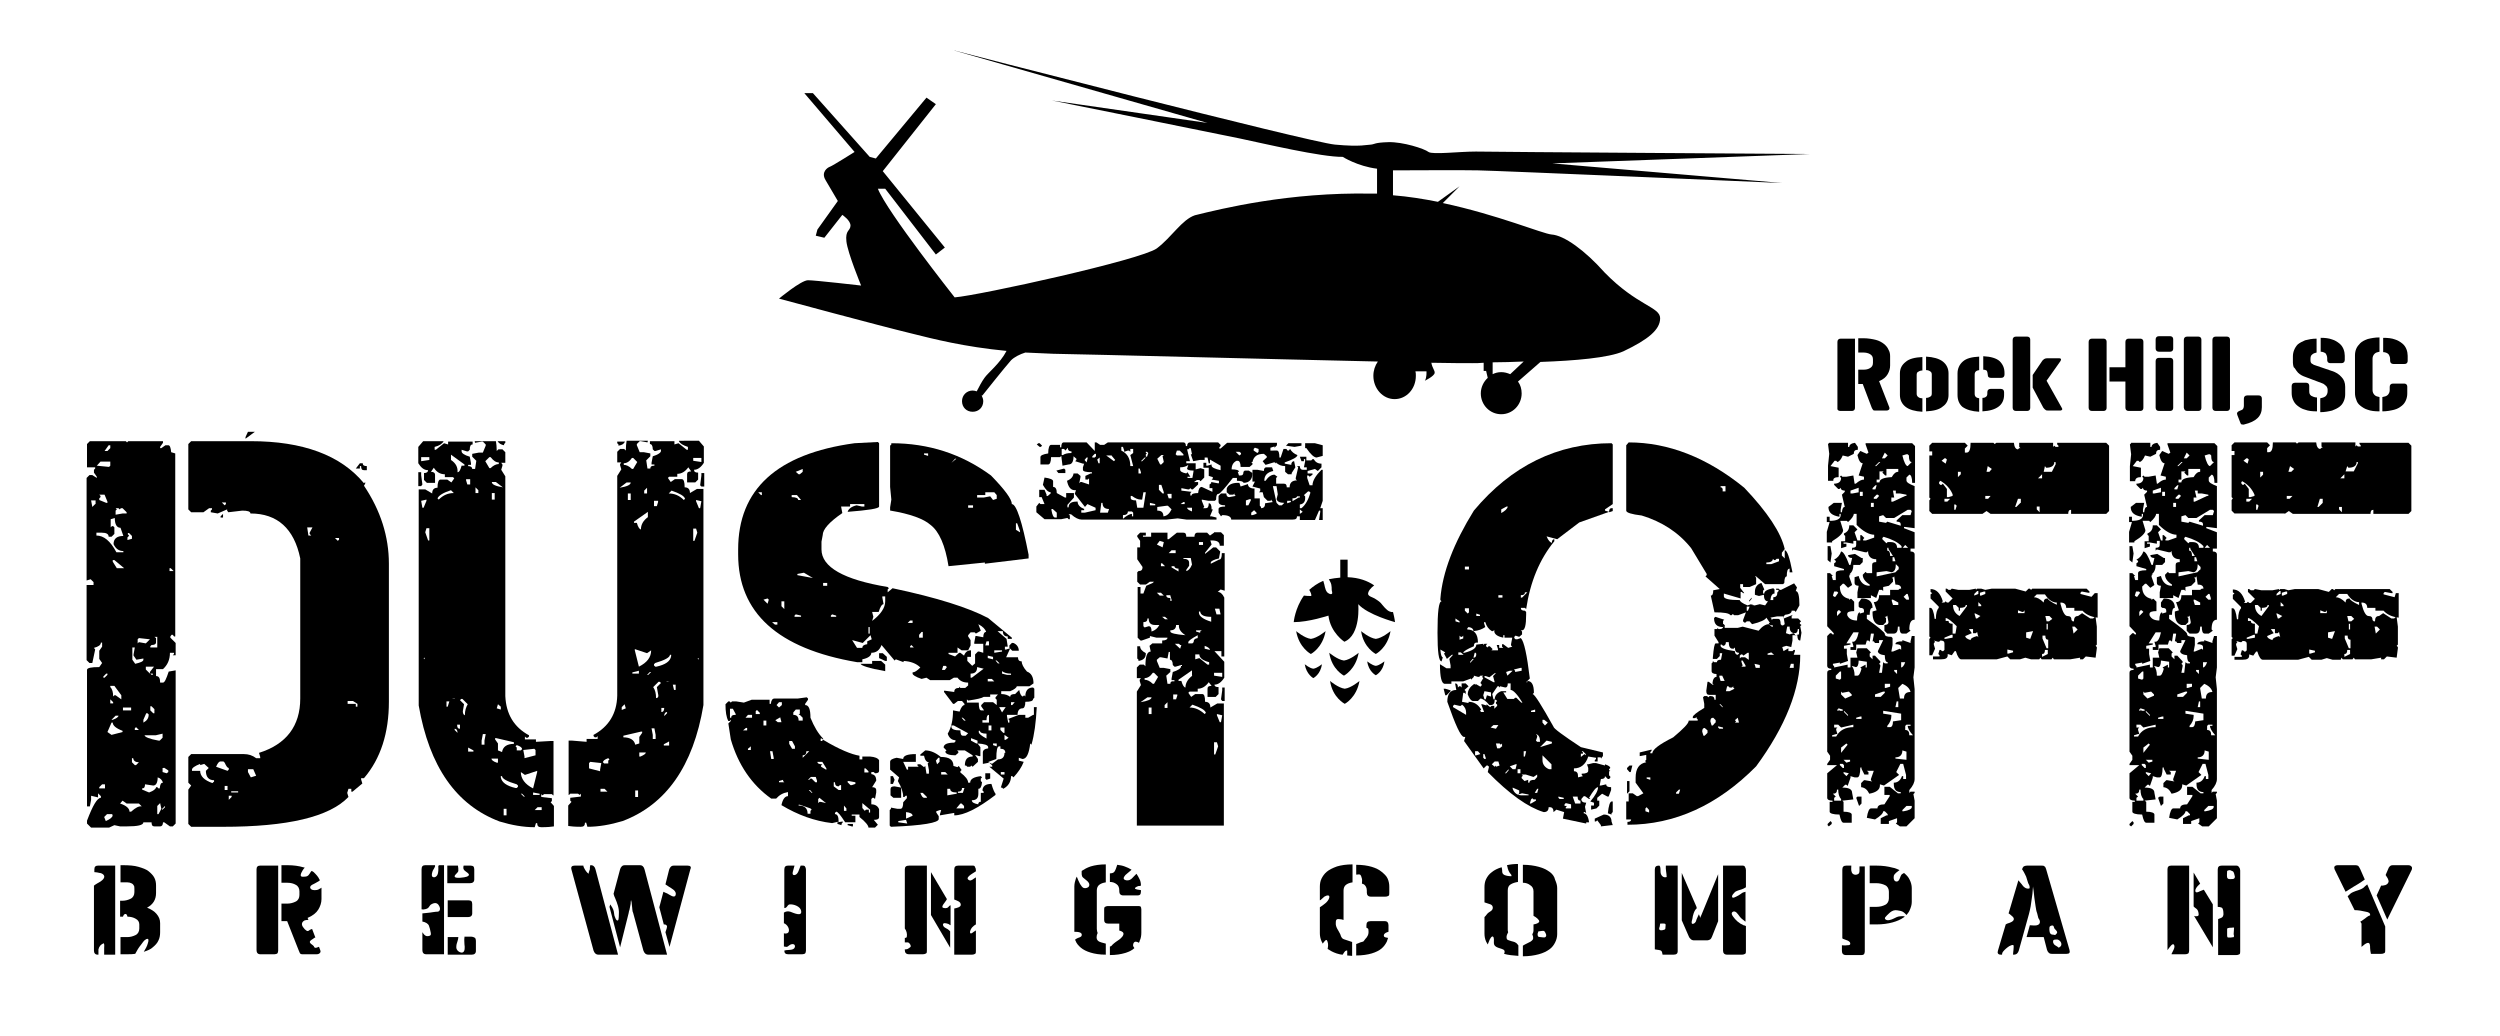 <svg xmlns="http://www.w3.org/2000/svg" xmlns:xlink="http://www.w3.org/1999/xlink" id="Layer_1" x="0px" y="0px" viewBox="0 0 612 253.5" style="enable-background:new 0 0 612 253.5;" xml:space="preserve"> <g> <path d="M88.1,114.1h0.3c0,0.7,0.2,1,0.7,1h0.7v-1c-0.7,0-1-0.2-1-0.7h-0.7l-1,1.3h1V114.1z"></path> <polygon points="60.7,105.7 60.1,107 60.1,107.4 62.4,105.7 "></polygon> <path d="M41.2,109h-0.7l-1,0.7h-0.3v-0.3l0.7-1V108h-8.5l-0.3,0.3l-0.3-0.3h-8.8l-0.7,0.7v5.7h2v0.3l-0.3,0.3v0.7l0.7,1v0.3 l-1.1-0.7h-0.7l-0.7,0.7v25.1l1-0.3l0.7,0.7v0.7h-1.7v18.4l0.7,0.7h0.7l0.7-3.3l-0.3-0.4c1.1-0.3,1.7-0.7,1.7-1.3h0.3v1l-0.7,1v2 l0.7,1l-0.7,1c-2,0-3,0.2-3,0.7v33.4h0.7l0.3-1.6v-1l1.7,0.4v-1l0.7,0.7v0.4c-0.9,0-2,1.9-3.4,5.6v0.7l1,1h4.4L28,202l1.4,0.3H31 c2.7,0,4.1-0.3,4.1-1h2c0,0.7,0.2,1,0.7,1h1.4c0.4,0,0.7-0.3,0.7-1h0.3l1.4,1h0.7l0.7-0.7v-37.5l-1.7,0.3c-0.6,1.8-1,2.7-1.4,2.7 h-0.7c0-1.1-0.3-1.6-1-1.6v-1.7h1.7c1.1-1,1.7-2.3,1.7-4h1v0.3l-0.3,0.3h0.7v-3l-1.3-1.3v-0.3l0.3-0.4h0.3l0.3,0.4h0.3V111l-1-0.3 C41.8,109.6,41.6,109,41.2,109z M33.7,156.5l0.3-0.3l2.7,0.3l-1,1l-1.7-0.3l-0.3,0.3V156.5z M37.1,172.9l0.7,0.7v1h-0.3l-0.7-0.7 v-1H37.1z M36.8,164.9h0.6v0.3h-0.3L36.8,164.9z M36.7,164.5v0.4l-1-1v-0.7h2L36.7,164.5z M36.4,174.9c0,0.9-0.4,1.5-1.3,2v-0.7 l0.7-1.6h0.3L36.4,174.9z M33.4,161.5l1.7-0.3v0.3c0,0.4-0.7,0.7-2,1l-0.7-1v-3H33l-0.3,1.7v0.3L33.4,161.5z M33,178.6v-0.3 l0.3-0.3l0.7,0.7H33z M34,186.6l-0.7,0.7H33l-0.7-0.7v-1h0.3C32.7,186.3,33.2,186.6,34,186.6z M31.3,131.5l0.3-0.4l-0.3-0.3v-0.3 h0.3l0.7,0.7v0.7l-1.1,0.3V131.5z M32.1,173.2v0.7h-2v-0.7H32.1z M28.3,175.2H29c0,0.3-0.5,0.7-1.4,1h-0.3L28.3,175.2z M27,172.2 v-1l0.7,0.7v0.3H27z M28.3,170.2H28l-0.3,0.3c0-1-0.2-1.8-0.7-2.3v-0.3h1l1.7,2.3v1L28.3,170.2z M28.6,139.1l-1-1.6v-0.4H28l2.4,2 H28.6z M28.3,125l0.3-0.3l-0.3-0.3H29l0.3,0.3l0.3-0.3H30l1,1v0.3h-1l-1.7,0.3V125z M26.6,109H27v0.7l-0.7,0.7h-0.7L26.6,109z M24.6,113H27v1l-0.3,0.3l-3-0.3L24.6,113z M24.3,121.1h1.3l0.7,1.7v0.3H26l-1.7-0.7V122l0.3-0.3v-0.3L24.3,121.1z M23.3,123.4 l-0.7,0.7l-0.3-1.6h1.1V123.4z M23.6,131.1v-0.7h1.3c1.1,0,1.7,0.3,1.7,1h0.7l0.7-0.7v-1.6l-0.3-0.3h-0.3l-0.3,0.3v-2l1-0.3 c0,1.6,0.5,2.4,1.4,2.4l0.7,2c-1.6,0-2.4,0.7-2.4,2c0.5,1.1,1.3,1.7,2.4,1.7v0.3h-1.7C27,132.4,25.4,131.1,23.6,131.1z M26.3,164.9 v0.3l-0.7,0.7h-0.3v-0.3l0.7-0.7H26.3z M24.3,193v-0.3l0.7-0.7h0.7v1H24.3z M27.6,199.6c-0.1,0.5-0.6,0.9-1.7,1.4l-0.4-1l0.7-0.7 h1.3V199.6z M27.3,179.9l-1-0.7l1-2.3h0.3c0,0.7,0.8,1.4,2.4,2v0.3L27.3,179.9z M32.1,198.7h-0.4c0-0.8-0.8-1.5-2.3-2L30,196l1,0.7 h3l0.7,0.7C34,197.3,33.2,197.7,32.1,198.7z M38.8,199.3h-0.3v-2l0.7-0.7l0.3,1.4L38.8,199.3z M39.1,193h-0.3l-0.3-0.3h-0.3 c0,0.4-0.6,0.9-1.7,1.3l-1.7-0.7V193c0.5,0,0.7-0.3,0.7-1l2,0.3c0.7,0,1.1-0.7,1.1-2c0.7,0.2,1.1,0.7,1.3,1.3 C39.4,191.6,39.2,192,39.1,193z M40.4,197.6l-0.7,0.7V198l0.7-0.7V197.6z M40.1,187.9l1.1,0.7v0.4l-0.4,0.3l-1-0.3v-1H40.1z M39.8,179.6v1l-0.7,0.7h-0.3c-2.2-0.4-3.4-0.9-3.4-1.3h2.7L39.8,179.6z M38.5,158.5h-1.7v-0.3l0.3-0.3c0.7,0,1.1-0.2,1.1-0.7v-1 l-0.4-0.3h0.7V158.5z M41.5,139.8v-0.7h0.3l0.7,0.7H41.5z"></path> <polygon points="54,126.4 54,126.7 54.6,126.7 54.6,125.8 "></polygon> <path d="M89.4,118.4V118l-0.3,0.3c-5.7-6.9-15-10.3-27.7-10.3H46.8l-0.7,0.7v16l0.7,0.7h3l1.4-1h0.7v0.3l-0.3,0.3v0.4l1.7,0.3 l2.3-1v0.3l0.3,0.4l3.4-0.4c1.3,0,2,0.2,2,0.7c6.6,0,10.7,3.7,12.2,11V171c0,6.7-3.4,11.2-10.1,13.3l0.3,1v0.3h-1 c-0.9-0.7-1.9-1-3-1H46.8l-0.7,0.7v6.3l0.7,0.7l-0.7,1v8.4l0.7,0.7h7.8c15.8,0,26-2.4,30.7-7.3l-0.3-1l0.3-1H86v0.7h0.3l2.4-2 l-0.3-1v-0.3h0.7c4.1-4.8,6.1-11.1,6.1-18.7v-33.8c0-6.6-2-13-6.1-19.1L89.4,118.4z M55.3,123.4l-0.3,0.3l-0.7-0.7h1V123.4z M52.3,191.4l-0.3,0.3c-2-0.7-3-1.7-3-3h-2v-0.3c0-0.4,0.7-0.9,2-1.4v0.3l1-0.3l1.1,1l-0.7,0.7c0,1.5,0.7,2.3,2,2.3V191.4z M55.6,193.4H55v-1h0.7V193.4z M52.9,187.7c0.4-0.9,0.7-1.3,1.1-1.3h0.7l0.3,0.3c0.4,0.9,0.7,1.3,1,1.3v0.4l-0.3,0.3L52.9,187.7z M56.7,195.1l-0.7,0.7v-1h0.7V195.1z M58.3,194h-1.7v-0.3h1.7V194z M61.4,190.3l-0.7-1.3v-0.7H62l0.7,1.6L61.4,190.3z M76.2,131.1 h-0.7l-0.3-2h1.3l-0.7,1.3v0.3L76.2,131.1z M83,132.1l-0.3,0.3l-0.7-0.7h1V132.1z M87.4,173h-0.3v-0.7h-2v-0.7h1.3l1.1,0.7V173z"></path> <path d="M151.4,109.1c0.8-0.1,1.3-0.4,1.6-1h-1.9v0.4l0.3,0.3V109.1z"></path> <path d="M123.4,109v-0.3l0.3-0.3v-0.4h-1.9C122.1,108.5,122.7,108.9,123.4,109z"></path> <polygon points="171.7,116.4 171.4,118.8 171.7,119.1 172.4,119.1 172.4,115.8 171.7,115.8 "></polygon> <path d="M131.2,181.6V181h-2.7v-0.7l0.3,0.3h0.4l0.3-0.3V180c-3.7-2-5.6-5.2-5.8-9.6v-53.8l-1-1.6l0.3-1v-0.3l-0.3-0.4h1v-2.6 l-0.7-0.7h-1l-0.4,0.4c0-1-0.1-1.8-0.2-2.4h-5.2l0.1,0.4l1.6-0.3h0.3l0.7,0.7v0.3l-0.7,1.7h-1l-1.6,0.3v0.7l1,1l-0.3,2h-0.7 c0-0.4-0.3-0.7-1-0.7v-0.3h0.7v-0.4l-0.3-1.6c-1.4-0.4-2-0.9-2-1.3v-0.4l1.3,0.4h0.3l0.4-0.4c0-0.9,0.2-1.3,0.7-1.3v-0.7h-6v0.7 l-1-0.3l-2,1.6h-0.3v-0.7c1.2-0.3,1.9-0.8,2.2-1.4h-5l-1.2,1.4v4c0.7,1.1,1.4,1.7,2.4,1.7c0,0.4-0.3,0.7-1,0.7v1.7l0.7,0.7h2v-2 c0-0.4-0.3-0.7-1-0.7l0.7-1c0.7,1.1,1.6,1.6,2.7,1.6v0.7h2l0.3,0.3l-0.7,1l-1-0.7h-1.7c-0.4,0-0.7,0.7-0.7,2 c-0.9,0-1.3,0.5-1.3,1.4l-1.7-1h-1.6v52.9c2.6,15,9.2,24.4,19.8,28.4c3,0.9,5.8,1.4,8.6,1.4l0.3-1h0.3c0,0.7,0.3,1,1,1 c1.5,0,2.5-0.1,3.1-0.2v-5l-0.8-0.9l0.3-0.3v-0.7l-2.6-0.3v-0.7l0.3,0.3l0.4-0.3h1.9l0.3,0.3h0.1v-13.3h-0.8L131.2,181.6z M105.1,112.6l-2,0.3v-1h2V112.6z M103.1,122.6l1.3-0.3v0.3l-0.7,1.7h-0.3L103.1,122.6z M103.9,161.4l-0.2-0.3l0.3-0.1L103.9,161.4 z M105.1,132.3h-0.3l-0.7-2l0.3-1h0.7V132.3z M114.1,117.3h1v1.3h-0.7l-0.3-1V117.3z M110.4,112.6v-1.3l3.3,2.4v0.3h-0.7 c-0.3,1.1-0.6,1.6-1,1.6C112.1,114.4,111.6,113.4,110.4,112.6z M107.1,122c0.3-0.7,1.4-1.4,3.3-2l0.7,0.7c-1.4,0-2.6,0.5-3.7,1.6 L107.1,122z M109.6,173h-0.3v-1.3h0.7L109.6,173z M110.6,171h0.7v0.1L110.6,171L110.6,171z M111.3,178.7v-0.3c0.4,0,0.7,0.3,0.7,1 L111.3,178.7z M112.6,178.4c-0.5,0-0.7-0.3-0.7-1h0.7V178.4z M113.3,174.1l0.3-1.7l-1-1l0.3-0.3h0.3l1.3,1.3 c-0.4,0.7-0.7,1.5-0.7,2.7C113.5,175,113.3,174.7,113.3,174.1z M115.9,184h-1.3v-1l1.3,0.7V184z M117.1,120.7h-0.7v-1.4l0.7,0.7 V120.7z M130.8,183.3l0.3,0.3v1.3l-2.7,0.7v-0.4l-0.3-1.6L130.8,183.3z M126.5,182.4c0.9,0.3,1.3,0.6,1.3,1l-0.3,0.3h-1V183 l-0.3-0.3L126.5,182.4z M123.1,119.3c-1.8-0.3-2.7-0.7-2.7-1.3h1L123.1,119.3z M122.6,173v0.7l-1-0.3l0.3-1L122.6,173z M121.1,120.7v1.6h-0.7v-1.6H121.1z M118.6,181.3v1h-0.7v-1l0.3-1.6h0.7L118.6,181.3z M119.8,114.6l-1-1.7l1-1h0.3 c0.7,0.9,1.3,1.3,2,1.3v0.4c-0.6,0-1.3,0.3-2,1H119.8z M121.9,186.7h-0.3c-0.9-0.3-1.3-0.7-1.3-1h1.6V186.7z M121.9,183.7V182 l-0.7-1v-0.3h0.3l4.3,1v0.4c-1.7,0-2.7,0.7-2.9,2L121.9,183.7z M124,199.6h-0.7V198h0.7V199.6z M126.8,192.6l-0.3,0.3h-0.3 c-2.2-0.5-3.4-1.4-3.6-2.6V190h0.3c0,0.6,1.2,1.3,3.6,2l0.3,0.3V192.6z M128.2,195l-0.7-0.7h0.3l0.7,0.7H128.2z M127.5,189l1,0.7 l3-1v0.3l-1,4C128.5,192,127.5,190.6,127.5,189z M130.5,194.7V194l1.6,0.3v0.3H130.5z M132.5,198.3h-1.6l0.7-0.7h1V198.3z"></path> <polygon points="103.4,118.6 103.1,116.3 103.1,115.6 102.4,115.6 102.4,119 103.1,119 "></polygon> <path d="M166.2,108c0.3,0.6,1,1,2.2,1.4v0.7h-0.3l-2-1.6l-1,0.3V108h-6v0.7c0.4,0,0.7,0.4,0.7,1.3l0.4,0.4h0.3l1.3-0.4v0.4 c0,0.4-0.7,0.9-2,1.3l-0.3,1.6v0.4h0.7v0.3c-0.7,0-1,0.2-1,0.7h-0.7l-0.3-2l1-1v-0.7l-1.6-0.3h-1l-0.7-1.7v-0.3l0.7-0.7h0.3 l1.6,0.3l0.1-0.4h-5.2c-0.1,0.6-0.2,1.4-0.2,2.4l-0.4-0.4h-1l-0.7,0.7v2.6h1l-0.3,0.4v0.3l0.3,1l-1,1.6v53.8 c-0.1,4.4-2.1,7.6-5.8,9.6v0.3l0.3,0.3h0.4l0.3-0.3v0.7h-2.7v0.7l-3.6-0.3h-0.8v13.3h0.1l0.3-0.3h1.9l0.4,0.3l0.3-0.3v0.7l-2.6,0.3 v0.7l0.3,0.3l-0.8,0.9v5c0.6,0.1,1.6,0.2,3.1,0.2c0.7,0,1-0.3,1-1h0.3l0.3,1c2.7,0,5.6-0.5,8.6-1.4c10.6-4,17.3-13.4,19.8-28.4 v-52.9h-1.6l-1.7,1c0-0.9-0.4-1.4-1.3-1.4c0-1.3-0.2-2-0.7-2h-1.7l-1,0.7l-0.7-1l0.3-0.3h2v-0.7c1,0,1.9-0.5,2.7-1.6l0.7,1 c-0.7,0-1,0.2-1,0.7v2h2l0.7-0.7v-1.7c-0.7,0-1-0.2-1-0.7c0.9,0,1.7-0.6,2.4-1.7v-4l-1.2-1.4H166.2z M146.9,188.8l-2.7-0.7v-1.3 l0.3-0.3l2.7,0.3l-0.3,1.6V188.8z M147,193.8v-0.7h1l0.7,0.7H147z M148.9,186.2v0.7h-1l-0.3-0.3c0-0.3,0.4-0.7,1.3-1l0.3,0.3 L148.9,186.2z M170.9,161.5l-0.1-0.4l0.3,0.1L170.9,161.5z M170.4,122.4l1.3,0.3l-0.3,1.7h-0.3l-0.7-1.7V122.4z M169.7,129.4h0.7 l0.3,1l-0.7,2h-0.3V129.4z M160.1,122.6h1v0.3l-0.3,1h-0.7V122.6z M157.7,120.1l0.7-0.7v1.4h-0.7V120.1z M158.6,125.3v1.3 c-1.1,0.8-1.7,1.8-1.7,3c-0.3,0-0.7-0.5-1-1.6h-0.7v-0.3L158.6,125.3z M152.7,113.4c0.7,0,1.4-0.4,2-1.3h0.3l1,1l-1,1.7h-0.3 c-0.7-0.7-1.4-1-2-1V113.4z M156.4,164.2v0.7h-1.6v-0.3L156.4,164.2z M153.4,118.1h1c0,0.6-0.9,1-2.7,1.3L153.4,118.1z M154.4,120.8v1.6h-0.7v-1.6H154.4z M152.2,173.8v-0.7l0.7-0.7l0.3,1L152.2,173.8z M152.6,180.5v-0.4l4.3-1h0.3v0.3l-0.7,1v1.6 l-1,0.3C155.3,181.2,154.3,180.5,152.6,180.5z M156.2,195.1h-0.7v-1.6h0.7V195.1z M156.8,185.2h-0.3v-1h1.6 C158.1,184.5,157.7,184.8,156.8,185.2z M158.7,165.2h-0.3l0.7-0.7h0.3L158.7,165.2z M156.4,163.2l-1-4v-0.3l3,1l1-0.7 C159.4,160.9,158.4,162.2,156.4,163.2z M160.5,180.9h-0.7v-1l-0.3-1.6h0.7l0.3,1.6V180.9z M160.6,170.9c0-1.1-0.2-2-0.7-2.7 l1.3-1.3h0.3l0.3,0.3l-1,1l0.3,1.7C161.3,170.6,161,170.9,160.6,170.9z M161.9,174.3v-1h0.7C162.6,173.9,162.4,174.3,161.9,174.3z M163.3,174.3v0.3l-0.7,0.7C162.6,174.6,162.9,174.3,163.3,174.3z M163.8,182.5h-1.3v-0.3l1.3-0.7V182.5z M163.9,166.9h-0.7v-0.1 L163.9,166.9L163.9,166.9z M164.3,160.6c-0.2,1.3-1.4,2.1-3.6,2.6h-0.3l-0.3-0.3v-0.3l0.3-0.3c2.4-0.7,3.6-1.4,3.6-2h0.3V160.6z M165.3,168.9h-0.3l-0.3-1.3h0.7V168.9z M164.4,120.1c2,0.7,3.1,1.3,3.3,2l-0.3,0.3c-1.1-1.1-2.3-1.6-3.7-1.6L164.4,120.1z M171.7,113.1l-2-0.3v-0.7h2V113.1z"></path> <polygon points="215.2,159.9 215.2,161.1 216.7,161.8 217.1,161.8 217.1,160.8 216.1,159.9 "></polygon> <path d="M218,194.7l0.7,0.6h1.9v-2.5l-1.6-0.3c-0.7,0-1,0.2-1,0.7V194.7z"></path> <path d="M242.7,191.9c-1.4,0-2.1,0.5-2.2,1.6l0.3,0.3v0.3h-0.7v2.2h-0.3l-0.3,0.3v0.3c-1.1-0.2-1.6-0.5-1.6-1 c1.1,0,1.6-0.5,1.6-1.6v-1.2c0.5,0,0.8-0.5,0.9-1.6l-0.3-0.3v-0.6l0.3-0.3l-0.3-0.3c-1.7,0.2-2.6,0.7-2.6,1.6H237 c0-0.7-0.6-1.5-1.9-2.5v-0.3l0.3-0.3l-0.7-1l-0.3,0.3l-1-0.3c0-1.5-1-2.2-3.1-2.2c-1.2-1-2.5-1.6-3.8-1.6l-1.2,1v0.3h0.9 c0.2,1,0.6,1.6,1.2,1.6l-0.3,0.3l0.3,1.6v0.9h-0.6l-0.3-1.9l-0.3,0.3l-0.9-0.7h-0.7v0.3l0.3,0.3h-2.6v0.7h-0.3l-0.9-1.9h3.1v-1.9 c-2.1,0-3.1,0.4-3.1,1.2l-1.6-0.3c-1,0.2-1.6,0.5-1.6,1v1.9l2.2,1.9l-0.3,0.9c0.9,1.5,1.3,2.8,1.3,3.9h0.3l0.3-0.3h0.3v0.6l-0.9,1 c0,1-0.2,1.6-0.7,1.6h-0.7l-1.6-0.3v0.3l-0.3,0.3v3.8l0.3,0.3c7.8-0.3,11.7-1,11.7-1.9v-0.7l-0.6-0.9v-0.3l0.9-0.3h0.3l-0.3,1v0.3 l3.5-0.6v0.6c2.4,0,5.8-1.7,10.1-5v-0.3C243.5,194.1,243.1,193.3,242.7,191.9z M219.9,201.3v-0.3l1.9-0.3l0.3,0.9L219.9,201.3z M221.8,200.4v-1.6c1,0.1,1.6,0.4,1.6,0.9L221.8,200.4z M226.9,195.3h-0.7c-0.3,0-0.6-0.4-0.9-1.2h0.6l1,1V195.3z M230,186.5 l-0.6,0.6l-0.3-0.9l0.6-0.7h0.3V186.5z M230.4,189.6V189h1l0.6,0.6H230.4z M231.9,194.7v-1.6h0.7c0,0.6,0.5,0.9,1.6,0.9v0.3 L231.9,194.7z M236,197.9h-1.9l1-1.2h0.3l0.6,0.6V197.9z M235.7,194.1h-1.2v-0.3c0.7,0,1-0.3,1-0.9h0.6L235.7,194.1z"></path> <path d="M213,185.2h-1.9v0.7h-0.7v-0.9c-1.9-0.3-4.9-1.5-8.9-3.9l-0.3,0.3h-0.3v-0.6h0.3l0.3,0.3v-0.3c-1.2-1.2-2.2-2.9-3.1-5.1 c0-2.1-0.4-3.1-1.3-3.1v-0.3l0.7-1v-0.3l-0.3-0.3l-2.2,0.3h-5.7c-0.5,0-0.8,0.4-0.9,1.3h-0.3v-1h-4.4l-1.9,0.7l-1.9-0.3h-1 l-0.3,0.3l-0.3-0.3h-0.3l-0.7,0.7c0,1.8,0.2,3.2,0.7,4.1h0.3l0.3-0.3v0.3l-0.6,0.6l0.6,3.9c1.8,6.2,5.1,11.1,9.9,14.5h1.2 c0.8-0.9,1.7-1.4,2.9-1.6v1c-0.7,0-1.3,0.7-1.6,2.2c4,2.4,8.1,3.9,12.4,4.4l1.3-0.3h0.3c0-1.3-0.3-1.9-0.9-1.9v-0.3l0.3-0.3 c0.4,0,1.1,0.9,2.2,2.6h2.5v-1.6h-0.9v-0.3h1.9v0.6c1.5,1.2,2.2,2.1,2.2,2.6h1.6l0.7-0.7l-1-1.2c0.9,0,1.3-0.2,1.3-0.7v-1.9 c-0.3-0.8-1-1.2-1.9-1.2v-1.3l0.3-0.3h0.3l0.3,0.3l0.3-1.6v-0.6c0-0.4-0.3-0.7-1-0.7l1-1.6c0-1-0.4-1.5-1.2-1.6V189h0.6l0.3,0.3 c0.7,0,1-0.2,1-0.6v-2.6C214.9,185.6,214.2,185.3,213,185.2z M180,175c-0.7,0-1,0.2-1,0.7h-0.3v-2.2h0.7l0.7,1.3V175z M182.8,178.8 h-0.9l0.7-0.6h0.3V178.8z M183.8,183.6h-0.7v-0.3l0.7-0.6V183.6z M184.1,175.7h-1.6l0.6-0.7h1V175.7z M186,174.8h-1v-0.7l0.3-0.3 l0.7,0.7V174.8z M187.6,177.6h-0.7v-1.2h0.7V177.6z M189.5,185.8h-0.7l-0.3-1.9h0.6l0.3,1.6V185.8z M190.7,171.9h0.7v0.7l-0.7,0.6 l-0.6-0.6L190.7,171.9z M189.8,176.3l1.2-0.7l0.3,1.2h-0.9L189.8,176.3z M190.7,191.5v-0.3l1-0.3v0.3l0.3,0.3H190.7z M197.4,183.9 h0.7l-1.6,1.6v-0.6C197.1,184.9,197.4,184.6,197.4,183.9z M194.6,183.3h-0.7l-0.7-1.2v-0.7h0.7l0.7,1.3V183.3z M194.2,175v-0.6 l0.6-0.7h1v1l-0.3,0.3h0.3l0.7,0.7v0.7h-1C195.5,175.5,195.1,175,194.2,175z M198.4,198.5v0.7h-0.7c0-1.3-0.7-2-2.2-2V197h0.3 l2.6,0.9l0.3,0.3L198.4,198.5z M198.7,194.1l-0.7-0.7h0.3l0.6,0.7H198.7z M199.9,191.5h-0.3l-0.9-0.9h-0.3l-0.3,0.3h-0.3l0.7-0.7 h1.2l0.3,0.9V191.5z M200.9,196.3h-0.3l-0.3,0.3v-1l0.3-0.3l1.6,1.3L200.9,196.3z M202.2,188.4l-1.2-0.7v-0.3l0.3-0.3 c-0.8,0-1.2-0.2-1.2-0.6h1.2l1,1.6V188.4z M206,193.4h-0.7l-1.2-0.9v-1h0.3c0,0.7,0.3,1,0.9,1l0.3-0.3h0.3V193.4z M207.2,198.5 h-0.6v-1.3l0.6,0.7V198.5z M209.4,191.9l-0.9,0.3h-0.3l-0.7-0.7v-0.3h0.3l1.6,0.3V191.9z M211.6,188.1h0.3l0.7,0.7v0.3h-1V188.1z M213,198.9h-0.3v-0.7H212l-0.3,0.3l-0.6-0.7v-1.2l1.9,1.6V198.9z"></path> <polygon points="207.5,202 208.5,202.3 208.8,202.3 208.8,201.7 207.5,201.7 "></polygon> <polygon points="219,190.9 218.6,190 218,190 218,191.9 218.6,191.9 "></polygon> <path d="M216.7,164.3v-1.6l-1-0.9h-2.2v0.7h-2.8C210.7,162.9,212.7,163.6,216.7,164.3z"></path> <path d="M218,125c4.8,0.8,8.1,2,9.8,3.5c2.1,1.6,3.6,5,4.4,10.1l8.9-0.9v0.3l10.7-1.3v-0.9c-1.6-8.2-3-12.4-4.1-12.4 c0-1.2-1.7-3.5-5.1-7c-7.2-5.3-15.3-7.9-24.4-7.9v0.3l-0.3,0.3v10.1l0.3,3.1l-0.3,1.9V125z M248.7,128.1h0.3l0.7,1.9v0.3l-1-0.6 V128.1z M239.3,121.2h1.9v-0.7h2.2l0.6,0.7v0.9l-0.9,0.3l-0.7-0.9l-1.6,0.3h-1.6V121.2z M237,123.7h1.2v0.6H237V123.7z M233.8,112.3h0.3l-1.2,1L233.8,112.3z M226.2,111h1v0.6l-1-0.3V111z"></path> <polygon points="242.4,189.3 241.2,189.3 241.2,190.6 241.5,190.9 242.4,190.6 "></polygon> <path d="M252.9,175l-1.2,0.7H251V175h-1.6l-2.6,1l0.3,0.3v0.6h-0.3l-0.3-1.6V175h2.6c0-1,0.4-1.6,1.2-1.6c0.4,0,0.7-0.5,0.7-1.6 c1.3,0,1.9-0.2,1.9-0.7l0.3-0.3v-2.2l-0.3-0.3c-1.2,0-1.9,0.7-1.9,2.2l-0.3-0.3l-0.3,0.3c-0.3,0-0.7-0.5-0.9-1.6l-1,1 c-0.8,0-1.2,0.2-1.2,0.7c-0.5-0.4-1.2-0.7-2.2-0.7v-0.7h2.2c1-0.4,1.6-0.9,1.6-1.2h3.1l1-0.7c0-1.5-0.5-2.5-1.6-2.9 c-0.9-1-1.3-1.9-1.3-2.5c-0.6,0-0.9-0.3-0.9-1h-2.9l1-2.2l-1,0.3h-0.3v-0.7h0.7l-0.3-1.9l-2.2-1.9h1.3c0,0.9,0.4,1.3,1.2,1.3v0.6h1 v-0.3l-5.8-4.8c-4.7-2.5-12.5-5-23.4-7.3l-1.2,1v-0.7l0.3-0.3l-0.3-0.3c-10.8-1.8-16.2-4.9-16.2-9.2v-1.9l0.3-1.6 c0-1.4,1.6-3.2,4.8-5.4l-0.3-1.6h2.2v-0.6h3.5v0.6h-0.6l-1.3-0.3c-1.3,0.3-2,0.9-2.2,1.6c5.1-0.4,7.7-0.8,7.7-1.3v-15.5l-0.3-0.3 l-5.7,0.3c-19,2.6-28.5,11.3-28.5,26v1.2c0,14.3,9.7,23.1,29.1,26.4h1.3v-0.7c1.5-0.3,2.2-0.9,2.2-1.6c1.2,0,2-0.6,2.5-1.9l3.2,3.8 l0.3-0.3l1.9,0.7v-0.3c1.7,0.1,3.1,0.6,4.1,1.6c-0.8,0.8-1.4,1.2-1.9,1.2v0.3c0,0.3,0.7,0.8,2.2,1.3l1.2-0.3l0.9,0.6h4.8l1-0.6h0.9 c0.6,0.8,1.4,1.2,2.6,1.2v0.7l-0.7,0.6h-1.2l-0.3-0.3v0.3c-0.8,0-1.2,0.3-1.2,1l-2.2-0.3h-0.3v0.3l2.2,2.9h0.3l0.9-0.7h1l0.6,0.7 v0.3c-0.4,0-0.8,0.5-1.2,1.6l-1.6-0.3c0,2.3-0.4,4.2-1.3,5.7c0.3,1,1,1.6,1.9,1.6v0.3l-0.3,0.3c-1.7,0-2.6,0.4-2.6,1.2l0.7,0.7 l-0.3,0.3c0.1,0.6,1,0.9,2.5,0.9l0.7-0.6v-0.3l-0.3-0.3h1.9l1.9,1.2v0.3c-1.3,0-1.9,0.7-1.9,2.2h0.3l0.3,0.3h0.7l0.3-0.3l0.3,0.3 l1.3-1.2v-0.7l-0.7-1l1,0.3h0.3v-2.2l-0.7-0.9c1.7,0.1,2.6,0.4,2.6,0.9v0.3c-0.9,0.1-1.3,0.5-1.3,1v2.8l1.6-0.3l0.7,0.7v0.3h-0.7 l3.5,2.9l-0.7,2.2h0.3l0.3,0.3c1.3-0.7,1.9-1.8,1.9-3.1h0.3l0.3,0.3c1.2-1.3,2-2.5,2.5-3.8l-1.2-0.3v-0.7l0.9,0.3 c1,0,1.6-1.3,1.9-3.8h-0.6V182h0.6l0.3,0.3c0.7-2.4,1.1-5.4,1.3-9.2h-0.7V175z M247.5,171.9h0.9l-0.6,0.7h-0.3V171.9z M186.6,121.2 h-0.3l-0.7-0.7h0.9V121.2z M196.5,114.8v0.7l-0.7,0.6h-0.3l-0.7-0.6L196.5,114.8z M187.9,147.8l-1-1l1-0.3l0.3,0.3L187.9,147.8z M190.4,152.9h-0.7l-0.7-0.6h1.3V152.9z M192,149.1l-0.7-0.7v-1.2h0.7V149.1z M193.9,121.2h1.2l1,1.2h-0.7c0-0.4-0.5-0.7-1.6-0.7 V121.2z M196.1,151h-1.6v-0.3l0.3-0.3l1.3,0.3V151z M195.2,140.8v-0.3l1.6-0.3l2.2,1.3L195.2,140.8z M202.5,143.4h-1v-0.7h1V143.4z M212.6,153.5h0.3v1.6h-0.3V153.5z M204.7,151h-1.3v-0.3l0.3-0.3l1,0.3V151z M212.3,157v0.7c-0.8,0.1-1.2,0.4-1.2,0.9h-1.3 l-1.2-1.9l2.6,0.7l1.9-1.9l0.3,1L212.3,157z M216.7,147.2c0,1.6-1.1,3.2-3.2,4.8l0.3-1l-0.3-1.2h1.6c0.4-1.3,0.8-1.9,1.2-1.9 l-0.3-1.6v-0.3h0.7V147.2z M222.8,151.9h0.6v0.6h-1.2L222.8,151.9z M222.8,158.5v-0.3l0.3-0.3l0.6,0.6H222.8z M225.9,156.1H225 v-0.7l0.6-0.7h0.3V156.1z M231.3,164h-0.7l0.3-1h0.6l0.3,0.3L231.3,164z M246.2,173.1l-0.9,1.3l-0.7-1.3H246.2z M245.9,178.2v1.2 h-0.3l-0.7-0.7v-0.6H245.9z M244.3,162.4l-0.6-0.7h0.3l0.7,0.7H244.3z M247.5,164.9v0.3h-1l-1.2-0.3v-0.6 C245.8,164.7,246.5,164.9,247.5,164.9z M243.4,159.2h1.9v0.3l-1.9,0.3V159.2z M243.4,166.8h-1.6v-0.6h1L243.4,166.8z M243.1,161.4 l-1.3-0.3v-0.6l1.3,0.3V161.4z M242.1,157v1h-0.9l0.3-1H242.1z M236,160.5l-0.9-0.7h-0.3l-1,0.9l-1.6-0.6v-0.3h2.2v-1.3l1,0.7h1.6 l0.6-1.2v-1.3l-0.6-0.9v-0.3l0.6-0.7h1l0.3,0.3l1.2-0.7l-0.6-1.6c1.1,0.6,1.7,1.2,1.9,1.9c-0.4,0-0.7,0.4-0.7,1.3l-1.6-0.3h-0.3 l-0.3,1.6v0.3h2.2v2.2l-1-0.3h-0.3l-0.7,0.7v2.2l-0.7,0.6l-1.2-1.2v-1h0.9v-1.6C236.9,159.2,236.3,159.6,236,160.5z M240.8,163.7 l-2.9,2.2h-0.3v-1c1.1,0,1.6-0.5,1.6-1.6L240.8,163.7z M235.7,175.7l0.7,0.7H236l-0.6-0.7H235.7z M236.4,180.1h-0.7 c-0.4,0-0.6-0.4-0.6-1.3c-1.5,0-2.2-0.3-2.2-0.9v-0.3h0.6l3.5,1.9L236.4,180.1z M236.7,171.9v-0.7l0.3,0.3c2.1-0.3,3.4-0.6,3.8-0.9 h1.6V170h1.9l-0.6,0.7v0.3l0.3,0.3v1.3l-0.9-0.7h-2.2l-0.7,0.7v0.3l0.7,1h-0.7c-0.4,0-0.6-0.6-0.6-1.9H236.7z M244,182v0.7 l-0.9-0.3V182H244z M239.3,182h-0.3l-1.3-0.7v-0.6l1.6,0.6V182z M241.5,180.8c-1.3-0.7-1.9-1.2-1.9-1.6v-0.3h0.3 c0,0.4,0.5,0.7,1.6,0.7V180.8z M240.5,176.9v-0.6h1c0-0.9,0.2-1.3,0.6-1.3v1.9H240.5z M242.7,177.6v1.2h-0.7v-1.2H242.7z M245.9,189.6h-0.9V189h0.9V189.6z M245.9,184.3c0,1-0.5,1.6-1.6,1.6l-1.6,1.2v-0.3h-0.7v-0.3l1.9-0.7c0-2.1,0.2-3.1,0.7-3.1h0.3 v0.6c0.8,0,1.2,0.3,1.2,1H245.9z M246.2,181.1h-0.3v-1.2l1,0.7L246.2,181.1z"></path> <polygon points="205,201.7 206,202 206,201.7 206.3,201.3 206.3,201.1 205,201.3 "></polygon> <path d="M247.8,157.3l-0.7,0.7v0.6l0.7,0.7h1.6c0-0.8-0.4-1.5-1.3-1.9H247.8z"></path> <path d="M297.2,130.4l-1,0.7l-0.7-0.7h-2.4c-0.4,0-0.7,0.3-0.7,1h-2c0-0.7-0.2-1-0.7-1h-1.6l-2,1.6h-0.3v-1.6h-4v1h-2v-0.3h0.7 v-0.7h-1.4l-0.7,0.7v0.3l0.7,1v1.6h-0.7v2.9l1.3,1.9c0,0.7-0.3,1-1,1l-0.3,0.3v2.3l0.7,0.7h1.4l1-0.7h1l-0.3,0.3l-1.6,0.7l-0.7,1.9 h-0.7v-1.6h-0.7v12.4l0.7,0.7h0.3l2-0.7v-0.4l1.6,0.4h2.7c0,0.4-0.4,0.7-1.3,0.7v0.7h-2.4l-0.7,0.6l0.3,1.4c-0.9,0-1.3,1.2-1.3,3.6 l-0.4-0.4h-1l-0.7,0.7v2.6h1l-0.3,0.4v0.3l0.3,1l-1,1.6v32.8h21.3v-29.9h-1.6l-1.7,1c0-0.9-0.4-1.4-1.3-1.4c0-1.3-0.2-1.9-0.7-1.9 h-1.7l-1,0.7l-0.7-1l0.3-0.3h2v-0.7c1,0,1.9-0.5,2.7-1.6l0.7,0.9c-0.7,0-1,0.2-1,0.7v2h2l0.7-0.7v-1.7c-0.7,0-1-0.2-1-0.6 c0.9,0,1.7-0.6,2.4-1.7v-3.9l-2.4-2.6h1.7v1.3h0.7v-14.4c-0.4-0.9-1-1.4-1.6-1.4l0.7-0.6l1,0.3v-9.2h-0.7c0,1.1-0.2,1.6-0.7,1.6 l-2,1v-0.3c0-0.3,0.7-0.7,2-1l0.3-1.6V135l-1-1h-0.7l-2,1.6v-0.3l1.6-2l-0.3-1h0.3c1.4,0,2,0.4,2,1.3h1v-2.6l-0.7-0.7H297.2z M297.9,174.8l1.3,0.3l-0.3,1.7h-0.3l-0.7-1.7V174.8z M297.2,181.7h0.7l0.3,1l-0.7,2h-0.3V181.7z M298.5,149l0.3,1.4h-1l-0.4-1.4 H298.5z M297.2,164.7h2v1l-2-0.3V164.7z M293.5,132.7h1v0.7h-1V132.7z M292.8,154.3h1.4l-0.4,0.3v0.3l-1-0.3V154.3z M289.8,136.6 h1.7l0.3,1.6c-0.4,1-0.9,1.5-1.4,1.6v-0.3l0.7-1v-0.7c0-0.7-0.5-1-1.4-1V136.6z M290.2,155.5c-2.4-0.2-3.7-0.5-3.7-0.9v-0.3 c0.9,0,1.4-0.4,1.4-1.3h0.7C288.5,154,289.1,154.8,290.2,155.5z M289.2,157.9l-0.3,0.9l-1.3-1.2h1l0.3,0.3H289.2z M288.5,139.2v0.7 l-1.7-1v-0.3h0.7C287.5,139,287.9,139.2,288.5,139.2z M286.8,134.7h1v0.7h-1.7L286.8,134.7z M286.5,145.8l0.3,1v0.3h-0.3v-0.7 c-0.7,0-1-0.2-1-0.7H286.5z M283.9,132.4l1,0.3l-0.3,1.3l-1.4-0.7L283.9,132.4z M285.2,138.6h-1v-0.7h0.3L285.2,138.6z M281.9,154.6c0-0.9-0.2-1.3-0.7-1.3l-1,0.3l-0.3-0.3v-1c0.7,0,1-0.3,1-0.9h0.3c0,1.1,0.5,1.6,1.6,1.6h1 C283.4,153.8,282.8,154.3,281.9,154.6z M283.2,145.1h1l0.7,0.7h-1L283.2,145.1z M285.2,151.6l-0.7-0.6h0.7l0.7,0.6H285.2z M281.9,174.8h-0.7v-1.6h0.7V174.8z M279.2,171.9l1.7-1.2h1C281.9,171.2,281,171.6,279.2,171.9z M282.5,167.4h-0.3 c-0.7-0.7-1.4-1-2-1V166c0.7,0,1.4-0.4,2-1.3h0.3l1,1L282.5,167.4z M285.8,173.3h-0.7v-0.7l0.7-0.7V173.3z M286.5,167.4h-0.7 l-0.3-2l1-0.9v-0.7l-1.6-0.3h-1l-0.7-1.7v-0.3l0.7-0.6h0.3l1.6,0.3l0.3-1.6h0.3v1.9c0.4,0,0.7,0.4,0.7,1.3l0.4,0.4h0.3l1.3-0.4v0.4 c0,0.4-0.7,0.9-2,1.3l-0.3,1.6v0.4h0.7v0.3C286.8,166.7,286.5,166.9,286.5,167.4z M288.2,170.3l-0.3,0.9h-0.7V170h1V170.3z M291.9,172.5c2,0.7,3.1,1.3,3.3,2l-0.3,0.3c-1.1-1-2.3-1.6-3.7-1.6L291.9,172.5z M291.9,165.4c-1.1,0.8-1.7,1.8-1.7,2.9 c-0.3,0-0.7-0.5-1-1.6h-0.7v-0.3l3.3-2.3V165.4z M292.2,157.2l-0.3,0.3h-1v-0.3c0-0.3,0.8-0.9,2.3-1.7v0.7 C292.5,156.3,292.2,156.6,292.2,157.2z M295.9,162.7h-0.3l-2-1.6l-1,0.3v-1.2h1c0,0.8,0.8,1.5,2.4,1.9V162.7z M294.9,158.8v-0.7 c0.9,0.3,1.3,0.7,1.3,1L294.9,158.8z M296.5,151v1.2c-2-0.6-3-1.4-3-2.2v-0.3h0.3C293.9,150.6,294.8,151,296.5,151z"></path> <polygon points="254.8,109.4 255.1,109.1 254.5,108.5 254.2,108.5 253.8,108.8 254.5,109.4 "></polygon> <path d="M322.3,112l1.5-0.4V109l-1.9-0.5h-2.4v1.2h0.3C320.8,111.2,321.7,112,322.3,112z"></path> <path d="M264.8,127.2h20.7l2.8-0.3l2.2,0.3h7.3v-0.5l-1.2-0.3h-0.4l0.7-1.7h-0.3c0-1-0.2-1.5-0.7-1.5c0,0.8-0.2,1.2-0.7,1.2h-0.7 l0.3-0.3l-0.6-1.5v-0.3l1.6,0.3h1.6l0.3-0.3c0-1,0.2-1.4,0.6-1.4c0.3,0,1.5-1.3,3.5-3.9h1v0.7c1,0,1.6,0.2,1.6,0.5 c1.4,0,2.2-0.8,2.2-2.4l-0.9-0.6h-1l-0.3,0.3c0,0.6-0.2,0.9-0.7,0.9h-0.4l-0.3-0.9h0.3c0-0.4-0.6-0.6-1.8-0.6c0-1,0.4-1.7,1.2-2.1 h0.3c0.4,0,0.7,0.5,0.7,1.5h2.2l0.7-0.6v-0.3l-0.3-0.3h0.3c0.3-1.4,1.2-2,2.8-2l0.7,0.6v0.3l-1,0.9l0.7,0.9l2-0.6h0.3l0.3,0.3v-0.3 c0.5,0.6,1.3,0.9,2.2,0.9v1.4l0.7,0.6h0.9v-0.3l0.9-1.4l-0.3-1.5c-0.4,0-0.7,0.3-0.7,0.9l-1.6-0.3v-0.3c2-0.7,3.1-1.3,3.1-1.8 c-0.8-0.3-1.4-0.8-1.8-1.5l-0.3,0.4h-0.3l-0.3-0.4h-0.7l-0.7,2.1h-0.3c0-1.1-0.2-1.7-0.6-1.7H311v-0.7l1-0.3v0.3l0.6-0.6v-0.6 h-12.2l-1.6,1.4h-0.3v-0.3l0.3-0.3v-0.3l-0.6-0.6h-6.9c-0.4,0-0.7,0.3-0.7,0.9h-0.3c0-0.6-0.2-0.9-0.6-0.9h-18.5l-0.9,0.6h-1 l-0.9-0.6H268v2.1l-2-2.1h-5.6c-0.4,0-0.6,0.4-0.6,1.2h-0.3v-0.6h-2.2c-0.4,0-0.7,0.7-0.7,2.1c-1.3,0.2-1.9,0.5-1.9,0.9v1.8h1.9 c0.4,0,0.7-0.6,0.7-1.8h2.2l0.3-0.3l0.3,2.4l1.5-0.3c0.8,0,1.2-0.7,1.2-2l0.7,0.6v0.3l-0.3,0.3l1.9,0.6h0.3l-0.3,0.9v0.6 c0,0.4,0.7,0.6,2.2,0.6v0.3h-0.3l-1.3,0.6v0.9h0.6l0.3-0.3v1.5l-1.8-0.6h-0.3l-0.3,0.3l0.3-1.5v-0.3l-0.7-0.6h-1 c-0.1,0.8-0.6,1.4-1.6,1.8c0.3,1.5,0.9,2.3,1.9,2.3h0.3l-0.3,0.9l2.5,3.2l0.6-0.7l2,0.9v0.6l-2.6,0.6h-0.9v-0.6h0.7v-0.3 c-1-0.4-1.6-1-1.6-1.8h-0.3c-1.3,0-1.9,0.5-1.9,1.4h-0.3v-0.6l1.6-1.8v-1.1H261v1.1h-0.3l-2-1.1c0-1-0.3-1.5-0.9-1.5v-1.4 c0-0.4-0.7-0.7-2.1-0.9l-0.4,1.8c0.7,1.2,1.3,1.8,1.9,1.8v0.3l-0.7,0.6h-0.3v-0.3l-0.5-1.2h-1.3v1.8h0.6l0.7,1.7h-1l-0.3-0.3 l-0.7,0.9v1.4l2,1.7h4.1l1.5-0.3l0.3,0.3h0.3v-0.9l-0.3-0.3h0.6C263.2,126.8,264.1,127.2,264.8,127.2z M306.9,109.9l0.3-0.3 l0.9,0.3v0.7l-0.3,0.3l-0.9-0.6V109.9z M303.4,110.6l0.4,0.3v0.3l-0.4,0.3l-0.9-0.9H303.4z M277.4,126.4h-0.3v-0.6 c-0.5,0-1.3,0.4-2.2,1.2v-0.9c0.8,0,1.2-0.3,1.2-0.9h1l0.3,0.3V126.4z M279.9,124.3h-1.5l-0.3-1.8c-0.9,0-1.3-0.2-1.3-0.6v-0.5h0.3 c0.8,0.6,1.5,0.9,2.2,0.9h0.3l0.3-1.8h0.6L279.9,124.3z M290,123.4h-1l0.7-0.5h0.3V123.4z M291.8,125.2c-0.8-0.3-1.2-0.6-1.2-0.9 h1.2V125.2z M290.6,112.9h0.7l-0.7-2.9h0.3l0.3-0.3h0.3l0.3,1.5h-0.3l0.6,1.7l1.6-0.3h1.2V112h0.7l0.3,1.4h0.3v-0.9l2.6,1.5v1.1 c-1.4-0.3-2.2-0.7-2.2-1.1v-0.3l-1,0.3h-0.3v-0.7h-0.7v1.2h1.3v2l1,0.3v0.3l-0.3,0.3l1.8,0.3v0.6h-0.3l-1.6-0.3v0.3l-0.4,0.3v0.9 h0.7v0.9l-2.6-1.2c-0.5,0-0.8,0.5-0.9,1.5c-1.1,0-1.6,0.2-1.6,0.6h-0.3v-0.6l0.3-0.3l-2.5-0.3v-0.6l1.6,0.3h0.3l0.3-0.3l0.3,0.3 h0.3l1.3-1.2v-0.6h-1l0.7-0.5h0.6l0.3,0.3l0.9-0.9v-2l-0.9-0.3l-1.2,0.3v-1.5h-2.3V112.9z M290.9,113.8l-0.3,0.9 c0,0.3,0.5,0.5,1.6,0.5l-0.3,1.8h-1.2v-0.3h0.7l-0.7-1.1l-0.3,0.3c-1-0.2-1.5-0.5-1.5-0.9v-0.6 C289.7,114.4,290.4,114.2,290.9,113.8z M288.1,110.3h0.7l0.9,0.9v0.3h-1.6l-0.3-0.3L288.1,110.3z M285.9,120.9h0.9v1.1h-0.7 l-0.3-0.9V120.9z M284.3,111.4h0.6l-0.3,0.3l0.3,1.4l-0.6,0.6H284l-0.7-1.4L284.3,111.4z M284.9,120.5v0.3h-0.3l-0.9-0.9v-1.2h0.6 L284.9,120.5z M283.4,124.1l2.2-0.3h0.3l0.9,0.9c-0.5,1-1.1,1.6-2,1.7c0-1-0.5-1.4-1.5-1.4V124.1z M281.5,123.1l1.3,0.3v0.3h-1.3 V123.1z M280.5,111.2l0.3-0.3h-0.3v-0.3h0.3l0.3,0.3l-0.3,0.9h-0.3V111.2z M280.2,112h0.3l-0.9,0.9h-0.3L280.2,112z M278.7,114.7 h0.3l0.3,0.9v0.3h-0.6V114.7z M274.6,109.4h0.3l0.3,0.9v0.3l0.9-0.3h0.3l0.3,0.3v-0.7h0.7v1l-0.7,0.5l0.7,2.7h-0.7 c0-1.8-0.7-3.1-2.2-3.8V109.4z M272,111.4l1,1.2l-0.3,0.3l-1.9-1.4H272z M269.6,123.1h0.3c0,1,0.5,1.5,1.6,1.5l-0.3,0.9h-1.9 L269.6,123.1z M269.2,112v1.4h-0.3l-0.3-0.9L269.2,112z M262.3,110.9c-1,0-1.7,0.2-2.1,0.5h-0.3v-1.5h0.6l0.3,0.4l0.6-0.7 c0,0.6,0.3,0.9,0.9,0.9V110.9z M266,113.2l-0.5-0.6l0.5-0.6h0.3L266,113.2z M268,112h-0.6v-0.3l0.6-0.6h0.3v0.6L268,112z M258.6,126.7h-0.3c-0.4,0-0.7-0.6-0.9-1.8v-0.3h0.3l1,0.9V126.7z"></path> <polygon points="299.2,169 298.9,171.2 299.2,171.6 299.8,171.6 299.8,168.3 299.2,168.3 "></polygon> <polygon points="260.8,115.8 260.8,115 260.5,114.7 258.6,115.2 259.1,115.8 "></polygon> <polygon points="318.6,109.1 318.6,108.5 315.4,108.5 314.8,109.1 316.9,109.4 "></polygon> <path d="M280.5,159.9c-0.9-0.5-1.4-1-1.4-1.7h-0.7v3l0.3,0.3v0.3C280,161.6,280.5,161,280.5,159.9z"></path> <path d="M317.5,126.4h0.7v0.9h3.7l1-2.3h0.3v0.3l-0.3,2h0.9v-2.9c-0.1,0-0.2,0-0.3,0h-0.3l0.6-1.8V115h-0.3 c-1.4,1.4-2.2,2.7-2.2,3.8h-0.7l-0.6-1.8v-0.6h0.3l0.3,0.3l0.7-0.5v-0.3h-1.2v-0.6l1.8-0.5l0.7,0.5l0.9-0.9v-0.9 c-0.9,0-1.5-0.4-1.9-1.1h-0.3l-0.3,0.3h-1.2v-0.9h-1.6l0.4,1.1h0.6v-0.5h0.3v0.5l-0.3,1.5h0.7v0.6h-1c-0.4,0-0.7-0.3-0.7-0.9h-0.7 l0.3,0.3l-0.6,2.6v0.3l0.3,0.3c-1.2,0-1.8,0.6-1.8,1.7h-0.7c0-0.6-0.2-0.9-0.7-0.9h-1.9V117l0.3-0.3l-0.7-0.5 c-0.8,0-1.5,0.5-2.2,1.5h-0.3c0-1.3,0.7-2.1,2.2-2.4l-0.3-0.9h-1.4c-0.4,0-0.6,0.3-0.6,0.9l-1.6-0.3h-1.2v2.9h0.6l-0.6,1.2l1.9,0.5 v0.6l-0.3,0.3h0.9l0.3,1.2l0.9,0.9h0.7l0.3-0.3v0.3l0.3,0.3l-1.9,0.3c0,0.8-0.3,1.2-1,1.2v-0.3l-0.3-0.3V122h-1.3v-2.4 c-1,0-1.6-0.4-1.6-1.1l-1.8,0.6l-0.3-0.9h-0.4c-1.4,0-2.4,0.5-2.7,1.4v0.9l0.7,0.6h0.9l0.3-0.3v0.3l0.3,0.3l-1.6,0.3 c-0.4,0-0.7-0.3-0.7-0.9h-1.3l-0.6,0.6v1.4c0,0.6,0.5,0.9,1.6,0.9v0.3c-1,0-1.6,0.2-1.6,0.6v0.9l0.6,0.9l0.3-0.3 c1.5,0,2.2,0.4,2.2,1.1h15C317.3,127.2,317.5,126.9,317.5,126.4z M305,123.7v-1.2l0.9-0.3h0.3v0.3l-0.6,1.2H305z M307.5,125.8 l-0.9,0.3h-0.3v-0.6l0.7-0.6l0.6,0.6V125.8z M313.8,123.7h-0.7l-0.6-0.6l-0.9-4.1h0.9l0.3,2l-0.3,1.2c0.2,0.6,0.8,0.9,1.9,0.9 L313.8,123.7z M316,122.9l-0.9,0.3v-0.6h0.9V122.9z M318.2,125.8v-1.1l0.7,0.6L318.2,125.8z M319.5,122v-0.5l-0.3-0.3l1-0.9h0.3 l0.3,0.3c-0.5,1.7-1.2,3-2.2,3.8h-0.4v-0.9C319,123.4,319.5,122.9,319.5,122z M316.3,122c0.8,0,1.2-0.2,1.2-0.5h0.7v0.3h-0.3 l-1.5,0.9V122z"></path> <path d="M440.6,152.7v-0.3l0.3-0.3l-0.7-0.7h-1.6v-0.6l0.3-0.3l-2.2,0.9v-0.6l0.3-0.3c1-0.1,1.6-0.4,1.6-1h0.7l0.3,0.3l0.9-1.6 c0-2.4-0.3-3.5-0.9-3.5l0.3-0.9l-0.7-1l-3.2,1.6h-0.3l-0.3-0.3h-0.6v0.3h0.6v0.3l-0.3,0.3c0,0.8-0.3,1.2-1,1.2v0.7h-0.7 c0.1-1,0.4-1.6,1-1.6v-1l-0.3-0.3c-1.5,0.3-2.2,0.7-2.2,1.3h-0.3v-0.7l0.3-0.3l-0.7-1.6c-1,0.3-1.6,1-1.6,2.2v0.7l1,0.3l1.2-0.3 c0,1,0.3,1.6,1,1.6l-0.7,1l-1.3-0.3l-1.2,0.3h-0.3l-0.3-0.3v0.3l-0.3-0.3l-0.9,0.3c-1.3-0.5-1.9-1-1.9-1.3c-2.6,0-3.9-0.3-3.9-0.9 v-0.7l4.1,1.2v-1.6h0.3l0.3,0.3h0.3l-1-1.3v-0.9h0.7v0.7h1.6l1.6-0.7v-1.6l-0.3-0.3h0.3l2.2,1.9h4.4l0.3-0.3c0-1,0.2-1.6,0.6-1.6 c0-1.3,0.2-1.9,0.7-1.9v0.9h0.7c-0.7-3.6-1.3-5.4-1.9-5.4v2l-0.7-0.7v-0.7l0.7-0.9c-0.9-4-4.2-9-9.9-15 c-9.1-7.4-18.6-11.1-28.3-11.1l-0.6,0.7V125c0,0.5,1.3,0.9,3.8,1.2c4.9,1.5,9,4.1,12.1,8l3.8,6.3v0.3l-0.3,0.3l3.5,3.1l-1.6,0.3 c0,0.9-0.2,1.3-0.6,1.3l0.9,4.1c2.3,0,3.6,0.2,3.9,0.7h0.3l0.3-0.3l0.3,0.3h1l1.9-0.7l-0.7,1.9v0.3l0.3,0.3h0.3l0.3-0.3h0.7 l0.6,0.7c2.1-0.5,3.3-1.1,3.5-1.6l0.9,1.3h-0.3c0,0.4,0.3,0.6,1,0.6v0.3h-0.3l-0.7-0.6c-0.7,0-1.6,0.5-2.5,1.6l-3.9-1l-1.2,0.3 h-3.2v-0.7h-0.3c0,0.7-0.3,1-0.9,1h-0.3l-0.3-0.3v0.3h-0.7v1.6l1,1.6v0.3h-0.7c-0.3,0-0.5,1.2-0.7,3.5v0.3h1l0.7-0.7v-0.7h0.6 l-0.3,1.6c-0.7,0-1,0.2-1,0.6h-0.7l-0.3-0.3v0.3l-0.3,0.3v1.9c0,0.4,0.4,0.7,1.2,0.7v0.7c-0.5,0-0.9,0.5-1,1.6l0.3,0.3h-0.3 l-0.9-0.7h-0.3l-0.3,2.2c0,0.7,0.2,1,0.7,1h1.6v1.2h-0.3c0-0.6-0.3-0.9-0.9-0.9h-0.3l-0.3,0.3l-0.3-0.3h-0.7l-0.3,0.3l0.3,1.6v1 c-1.9,1.1-2.8,1.9-2.8,2.2v0.3h0.6l0.3-0.3v0.3l0.3,0.3v0.3h-2.2c0,0.7-1.3,2-3.8,4.1c-3.4,1.7-5.1,3-5.1,3.9H404v-0.3l0.3-0.3 v-0.3l-2.9,0.7v0.9l1.6-0.3v1.2l-0.3,0.3l0.3,0.3c-1.7,0.3-2.6,1.5-2.6,3.8v1.2l1.9,2.6l-1.3,0.7h-0.3l-1-0.7h-1v2h-0.6v4.4h1.2 c0,0.4-0.3,0.6-0.9,0.6v0.7c11.6,0,22.1-4.8,31.5-14.3c7.2-9.8,10.8-18.9,10.8-27.3h-1.6l0.3-0.9v-0.3h-0.3l-0.3,0.3h-1v-0.7 l-1.2,0.7l-0.3-1l1-0.3l1.2,0.3l0.3-1.6v-1.3h1.2c0,0.9,0.2,1.3,0.7,1.3l0.3-1.9l-0.3-1.6l0.3-0.3L440.6,152.7z M432.4,137.7 c1,0,1.6-0.3,1.6-0.9l0.3,0.3h0.3l0.3-0.3h0.6v0.6l-1.9,0.7h-1.2V137.7z M421.2,119.3V119h1.2v1.3h-0.7 C421.8,119.6,421.6,119.3,421.2,119.3z M427.9,149.5h-0.3v-1h0.7L427.9,149.5z M403.7,198.9l-0.9-0.3v-0.7l0.3-0.3l0.6,0.7V198.9z M404,190.9l-0.9-0.3v-0.3h0.9V190.9z M411,194.3h-0.7v-0.3l0.7-0.7h0.3L411,194.3z M418,179.4l-0.7,0.7h-0.3l-0.3-1 c0-0.6,0.2-0.9,0.6-0.9l0.7,0.6V179.4z M419.9,176.9l-0.6,0.7H419l-0.3-1c0-0.6,0.2-0.9,0.7-0.9l0.6,0.6V176.9z M421.8,178.4h-0.9 l-0.3-0.3v-0.3l1.2,0.3V178.4z M421.6,173.1l-0.7-0.7h0.3l0.6,0.7H421.6z M421.2,166.7l-0.3-1v-0.3h0.7l0.6,1.3H421.2z M422.5,169.2l0.3-1.2h0.3l0.3,0.3h0.6l0.3-0.3v0.3l0.3,0.3l-1.2,0.6H422.5z M424.7,176.9l0.3-0.3l-0.3-0.3l0.7-0.6l0.3,1.2H424.7z M425.7,160l-0.3,0.3c-0.4,0-0.7-0.3-0.7-0.9c-2.3-0.3-3.5-0.8-3.5-1.3v-0.3h0.3l0.3,0.3c0.4,0,0.7-0.3,0.7-0.9h0.7 c0,1,0.3,1.6,0.9,1.6h0.3l0.3-0.3c0,0.9,0.3,1.3,1,1.3V160z M427.3,163.2h-1l0.3-0.3l-0.3-0.9v-0.3h0.3l0.7,1.2V163.2z M428.2,161.6l-1-0.7h-1l-0.3,0.3v-0.7l0.3-0.3h0.3l0.3,0.3l1-0.7h0.3V161.6z M430.8,163.5h-1l-0.3-1l1.3,0.3V163.5z M432.7,160.3 V160l0.9-0.3l0.7,0.6H432.7z M438.4,162.5h0.7v1h-1L438.4,162.5z M436.5,153.1h-0.3l-0.3-0.3c0-0.9-0.2-1.3-0.6-1.3h-1.3l-0.3,0.3 v-0.3l-0.3-0.3l1.6-0.3h1.6l0.3,1.9L436.5,153.1z M440.3,155.3l-0.9,0.3v-0.3l-0.3-0.3l-1,0.3l-0.9-0.3l0.3-1.6h0.6 c0,1.1,0.4,1.6,1.3,1.6c0.4,0,0.7-0.3,0.7-1h0.3V155.3z"></path> <polygon points="398.3,194.3 398.9,193.7 398.9,191.2 398.3,191.2 "></polygon> <polygon points="355.1,169 353.8,168.6 353.4,168.6 353.8,170.2 354.1,170.2 355.1,169.2 "></polygon> <polygon points="399.2,189 399.6,187.4 398.9,187.4 398.3,188 398.3,188.3 398.9,189 "></polygon> <polygon points="428.2,147.3 428.8,146.6 428.8,146.3 428.2,147 "></polygon> <path d="M394.8,124.4h-0.3c-0.4,0-0.6,0.3-0.6,1l0.9-0.3V124.4z"></path> <path d="M360.8,125c-4.9,7.9-7.7,15.1-8.2,21.6v0.3l0.3,0.3c-0.7,0-1,2.6-1,7.7c0,4.7,0.3,7,1,7l0.3-1c-0.3,0-0.5-0.6-0.6-1.9 l1.2,0.7l-0.3,0.3l0.7,1.3l1.2-1h0.3l-0.9,1l0.3,1.6v0.7h-1l-1.6-1c0,3.2,0.4,4.8,1.2,4.8h1.6v-0.6h2.9l1.9-0.7v0.3l0.7-0.7v-0.3 l1,0.3h0.3l0.3-0.3h0.7l-0.3,0.3l0.3,0.3l-0.7,1.2l0.3,0.3v0.3l-0.3,0.3l-1.2-0.7v0.3l-0.3-0.3c-1,0.7-1.6,1.5-1.6,2.6 c0.4,1,0.8,1.5,1.2,1.6h1.3l0.6-0.6c0.5,0,1.3,0.5,2.2,1.6h0.3c0.7,0,1-0.4,1-1.3h0.3l0.3,0.3l-0.3,0.3v0.3l0.3,0.3v0.3l-0.7,0.7 v-0.7h-0.7l-0.3,0.3l-0.9-0.7v0.3l-1-0.3h-0.3l0.7,1.9h-0.7l-0.3-0.3l0.3-0.3c-0.8-1.3-1.8-1.9-3.1-1.9v0.3l-1.6-0.3l0.3-2.2h0.3 l0.3,0.3v-0.7l-0.3-0.3l1-0.9l-0.7-0.7h-1v1l-0.3-0.3h-0.3l-0.3,0.3c0-0.7-0.2-1-0.7-1l0.3,1.6c-1.5,0-2.2,1-2.2,2.9 c2,5.7,3.3,8.6,4.1,8.6h0.3l-0.3,1l4.8,6.7l0.7-0.7h0.3l0.3,0.3l-0.3,1.3c5.3,5.4,9.8,8.6,13.7,9.8c0.8,0,1.2-0.4,1.2-1.2h0.3 c0.6,0,0.9,0.4,0.9,1.2l0.7-0.6l1.9,0.6l-0.3,1.6l5.7,1.2v-0.3h0.7c-0.2-1.5-0.7-2.2-1.3-2.2v-0.3h0.3l0.3,0.3l-0.3-1.6l0.3-1 c-0.8,0-1.2-0.3-1.2-0.9l0.6-0.7h0.3l1,0.7h0.3l-0.3-0.3c1-1.7,1.7-2.6,2.2-2.6c0,0.8-0.6,2-1.9,3.5l0.9,0.3v0.7h-0.7v1l1.3-0.3 l0.7-0.7v-1.2H391v-0.7l1.2-1l1.3,0.7h0.3l0.6-1.6v-0.7c-0.8,0-1.2-0.2-1.2-0.7l-1.3,0.3h-0.3l0.3-1.6c0.7,0,1-0.2,1-0.7l0.7,0.7 h0.3l0.3-0.3v-0.3l-0.3-0.3v-0.9l0.3-0.3h-0.3v-0.3l0.3-0.3c0-0.3-0.4-0.6-1.3-0.9v0.3l-2.2-0.6H390l-1.2,0.3h-0.3l0.3,0.9v0.7 c0,0.4-0.5,0.7-1.6,0.7v0.3l0.3,0.3l-1.2,0.3v-0.3c0-0.8-0.3-1.2-1-1.2v-0.7c1.7,0,2.9-1,3.5-2.9l1.9,0.3v0.3l-0.3,0.3v0.3h0.7v-1 h0.7l0.3,0.3v-0.3l0.3-0.3v-0.9l-5.4-1.3c-4.4-2.9-6.7-4.6-6.7-5c-2.9-5.2-4.6-7.9-5.1-8l0.3-0.3c0-1.9-0.5-2.9-1.6-2.9v0.3h-0.6 V167h0.3l0.9-0.9c-0.7-5.8-1.4-9.1-2.2-9.9l-0.9,0.3H371l-0.3-0.3v-0.3l0.3-0.3l0.9,0.3l0.7-0.6v-0.7l-0.3-0.3h0.3 c0.7,0,1-1.3,1-3.8v-0.7l-0.3-0.3c-0.7,0-1-0.2-1-0.7h1l0.3,0.3c1-6.7,3.3-12.2,6.9-16.6V132c-0.4,0-0.6,0.3-0.6,0.9 c-0.4-0.1-0.9-0.6-1.3-1.6l2.6,0.7l5.4-4.1l7.3-2.6l-1-0.3v-0.3l1.9-1.3v-14.6l-0.3-0.3C381.3,108.5,370,114,360.8,125z M358.9,175 l-3.2-1.9v-0.3l0.3-0.3l1.3,0.3h0.3l0.3-0.3c0.7,0.5,1,1.2,1,1.9V175z M361.4,184.9h-0.3v-1h0.7l0.6,0.7L361.4,184.9z M363.7,185.8 h-0.3l-0.3-0.3v-0.9h0.3l0.3,0.9V185.8z M386.9,184.5h0.6v-0.3l-0.3-0.3h0.3l0.7,0.7v0.3l-0.3-0.3l-0.9,0.7V184.5z M386.2,195 c0,0.7,0.2,1,0.7,1v0.7h-1.3L385,195H386.2z M383,196.9l0.3-0.3l1.3,0.3v1h-1.3v-0.3l0.3-0.3H383V196.9z M381.5,195l1.3,0.3v0.3h-1 l-0.3-0.3V195z M367.5,124.7l1.3-0.7h0.3c-0.1,0.6-0.7,1.1-1.6,1.6V124.7z M366.8,145.7h1v0.6h-1V145.7z M361.4,150.2l0.9,0.3v0.3 h-0.9V150.2z M358.6,138.7h1v0.7h-1V138.7z M358.6,148.9h1v1l-0.3,0.3l-0.7-0.7V148.9z M357.9,155.9l0.3-0.3v0.7l-0.9,0.3v-1 l0.3,0.3H357.9z M356.3,151.4l1,0.7v0.3l-1-0.3V151.4z M357,160.3v-0.6h0.6l0.7,0.6H357z M359.9,162.3v-0.3l0.6-0.7h0.3 L359.9,162.3z M361.4,160c0,0.7-0.2,1-0.7,1l0.3-1.2h0.3V160z M361.4,157.8c0,0.9-1,1.5-2.9,2h-0.3c0-0.3,0.9-0.9,2.6-1.6 c0-0.6,0.2-0.9,0.7-0.9h0.3c0-2.1-0.9-3.2-2.6-3.2v-0.3l0.3-0.3c0.8,0.1,1.2,0.5,1.2,1c1.2-0.1,2.2-0.5,2.9-1l-0.3-0.9v-0.3h0.3 c0.3,1,0.8,1.7,1.6,2.2h0.3l0.3-0.3v0.3c0,0.7,0.7,1.3,2.2,1.6v-0.6h0.3v0.6h1.9l-0.3,1.6v0.3l0.3,0.3l-1,0.3l-1.2-0.9h-0.3v0.6 l0.3,0.3h-1v-0.7h-0.6l0.3,1v0.3h-1.6l0.3-0.3l-0.7-0.7h-0.3l-0.3,0.3l-0.3-0.3v-0.3l0.3-0.3h-0.7l-0.3,0.3v-0.3L361.4,157.8z M370.3,164.2l-1.3,1.2l-0.3-0.9l0.9-0.3H370.3z M365.9,167h-0.3l-2.2-1.2v-0.3h0.3l0.9,0.3l1.3-1h0.3l-0.7,0.7L365.9,167z M364.9,170.5l-0.9-0.3l-0.3,1h-0.3l-0.3-1l0.3-1l1.6,0.3V170.5z M365.6,177.5h1.2l-0.6,0.9l-1.3-0.3L365.6,177.5z M366.2,187.7 v-0.3l-0.3,0.3l-0.7-0.6l0.7-0.7h0.9l0.3,1L366.2,187.7z M367.8,182.6l-0.7,0.6h-0.6l-0.3-1.2h0.9l0.3,0.3l0.3-0.3V182.6z M367.5,169.2c-1,0.4-1.6,1.1-1.6,2h-0.3l-0.3-1.3l1.3-1.9h0.3l0.3,0.3V168l1.3,0.3c0.4,0,0.6-0.3,0.6-1h0.7v1.6 c0.6,0,1.6,1,2.9,3.1h-0.3l-1.2-1.2h-0.3l-0.3,0.3h-1.6l-1-1.6h0.7v-0.3H367.5z M372.2,188.3v1h-0.7v-1H372.2z M369.3,188.6 l-0.6,0.7h-0.3l0.9-1V188.6z M371,187.1h0.3l-0.3,1.2h-0.7l-0.7-0.7L371,187.1z M374.1,194.7h-1.6c-1,0-1.8-0.5-2.2-1.6v-0.3 l1.6,0.7v0.7l-0.3,0.3l1-0.3l1.6,0.3V194.7z M376,196l-1.2,0.7h-0.3l0.3-1l0.3-0.3l0.3,0.3h0.6V196z M376.3,194.1h-0.6l0.6-1h0.3 L376.3,194.1z M379.9,188.3h-0.7c-1-0.4-1.6-1.2-1.6-2.2v-1.2l2.2,2.2V188.3z M379.9,182l-2.9,0.9l1.6-1.6l1.3,0.3V182z M377.7,176.2h0.3l0.9,0.7l-0.7,0.7l-0.6-0.7V176.2z M376,179.7c0.7,0.2,1,0.8,1,1.9h-0.7l-0.3-0.3l0.3-0.9v-0.3L376,179.7z M374.8,174l1-0.3v0.6h-1V174z M375.4,190.2l0.9-0.6v0.6l-0.6,0.7c-0.9,0-1.3,0.2-1.3,0.7h-0.3v-0.7l-0.9,0.3l-0.7-0.7v-0.3 l0.3-0.3l-0.3-0.3h1L375.4,190.2z M372.9,183.9h0.7l-0.3,1.3h-0.3V183.9z M372.2,163.5h0.3v0.7l-1.6,0.3v-0.3l-0.3-0.3L372.2,163.5 z M372.6,146.3h-0.3v-0.6c0.7,0,1-0.2,1-0.7h0.6L372.6,146.3z"></path> <polygon points="393.9,125.4 393.9,125.4 393.9,125.4 "></polygon> <path d="M421.8,152.7v-0.7l0.3-0.3l-2.2-0.7l-0.3,0.3c0,1.5,0.7,2.2,2.2,2.2l0.3-0.3v-0.3L421.8,152.7z"></path> <path d="M392.6,199.4l-2.2,1v0.7h0.3l0.3-0.3l0.9,1.2v0.3l2.6-0.3h0.3l-0.3-0.9C394.5,200,393.8,199.4,392.6,199.4z"></path> <path d="M393.6,199.1l0.9,0.3v-0.3l0.3-0.3v-2.6h-0.3C394.1,196.3,393.8,197.2,393.6,199.1z"></path> <path d="M450.1,116.8v-2.3l-2-0.4l1-1.3h0.4l0.3,0.3c0.4-0.1,0.9-0.6,1.3-1.6l1.3,0.3l1.4-0.7c0-0.7,0.3-1,1-1v-0.7l-0.7-1 c-0.9,0.1-1.4,0.5-1.4,1h-0.3v-1h-4.6l-0.3,0.3l0.3,2.4l-0.3,2.9v3.7h1.3C448.7,117.1,449.2,116.8,450.1,116.8z"></path> <polygon points="448.4,135.5 448.1,133.7 447.4,133.7 447.4,137.1 448.1,137.7 "></polygon> <path d="M456.7,108.5v0.3l0.7,2l-0.4,0.3l-1.6-0.7l-0.7,1c0.3,1.3,0.7,2,1.3,2l-1,3l1.3,0.3v0.7c-0.6,0-1.2,0.3-2,1h-0.3l-0.3-2 l-1.7,0.3h-1l-0.3-0.3l-0.3,0.3l0.3,0.3c0,0.9-0.6,1.4-1.7,1.4v0.3l1,1h0.3l0.3-0.3c0,0.4,0.3,0.7,1,0.7v0.3l-0.7,0.7l0.7,3 c-0.4,0-0.6,0.4-0.7,1.3h-0.3v-0.7l0.3-1.6h-2l-1.3,1c0,1.4,0.9,2.1,2.7,2.4v-0.7h0.3v0.4c-0.1,0.9-1,1.3-2.7,1.3v-1h-0.7v1.3h0.7 l-0.7,2.4v2.6h1.3v-0.3c1.8-1.1,2.7-2,2.7-2.7l-0.7-2.3h1.6l0.3,0.3c0.9-0.8,1.4-1.5,1.4-2h0.7v2.7c1.6,1.6,3.1,2.4,4.3,2.4v0.7 l-2,0.7h-0.7v-0.3l0.3-0.3l-0.7-0.7h-0.3v1.3h-0.7l-0.7-2l0.7-0.7l-1-1h-1c0,1-0.4,1.6-1.3,2v0.3l0.3,0.3v1.3h-1v1.7l1.3-0.4v-0.7 h-0.7v-0.3h0.7l1.7,0.3v-0.7h0.7v1c0,0.5-0.3,0.7-1,0.7v0.7l0.3-0.3l2.9,0.7h0.4l0.3-0.3c0,1.3,0.7,2,2,2v0.7c-0.7,0-1,0.2-1,0.7v2 H457l-0.3-0.3l-0.7,0.7c0,0.9,0.6,1.7,1.7,2.4v0.3c-1.4,0-2.3-0.8-2.7-2.4l-1,0.3v1.4c0,0.4,0.3,0.7,1,0.7l-0.3,1.6v1.4h3.3v-0.7 l1.3,0.7l0.7-2h0.7l0.3,0.3v-1l1.4-0.3l1-1v-0.7l-0.3-0.3h0.3l0.3-0.3l0.3,2c0.9,0,1.4,0.3,1.4,1h-0.3l-0.4,0.3h-2v1.3H460 c0,1.1-0.4,1.7-1.3,1.7l0.7,2l-1,0.3v0.4c0,1.6,0.5,2.6,1.6,2.9h1l0.7-0.7v-1l-0.3-0.3h0.3l0.3-0.3l0.3,1.6c0,0.4-0.3,0.7-1,0.7 v1.4l0.7,0.7h1.6c0.7,0,1-0.6,1-1.7h0.4c0,1.1,0.2,1.7,0.7,1.7h1l1-0.7l-0.3-0.3c0-1.6,0.4-2.4,1.3-2.4v-16c0-0.4-0.3-0.7-1-0.7 v-0.7h1v-4l-2.6-1v-0.3h0.3l2.3,0.3v-10.3c-1.3-0.5-2-0.9-2-1.4v-0.7l0.7-0.7c0.4,0,0.7,0.7,0.7,2h0.7v-9l-0.7-0.7H456.7z M455.1,120.5l-1.6,0.3H453v-0.7l2-0.7V120.5z M456,121.4h-0.7v-1h0.7V121.4z M464.7,148.1h-1.3l-0.3-1v-0.3h0.3l1.3,0.7V148.1z M463.4,120.1h0.7v0.7h1l1.6,0.3v0.3h-0.3l-3,1.4H463v-1h0.7L463.4,120.1z M464.7,115.5c-0.6,0-1.1,0.4-1.6,1.3c-2,0.1-3,0.5-3,1.3 h-0.7v-0.7h0.7v-2h1l-0.3,0.3l0.7,0.7h0.3v-1.6h2.9V115.5z M461.4,110.8l0.7,0.7l-0.7,0.7h-0.7L461.4,110.8z M460,113.1h0.3l-1,1 H459L460,113.1z M458.4,119.5l0.7-0.7h0.3l-0.3,1h-0.7V119.5z M458.7,124.1h-0.7v-1h0.7V124.1z M459.4,122.1h-0.7v-0.3l0.7-0.7h0.3 l0.3,0.3L459.4,122.1z M464.7,139.4l-0.7,0.7l-4.6,1v-1l2.4-0.3l1.3,0.3c0.7-0.2,1-0.8,1-2l0.7,0.7V139.4z M463.4,136.1h-0.7 c0-0.9-0.2-1.3-0.7-1.3v-0.7h0.3v0.3L463.4,136.1z M463.7,136.4l0.3,1h-0.7v-1H463.7z M465.4,134.1h-1c0-0.9-0.5-1.4-1.6-1.4h-0.7 l-0.3,0.3l-1-1v-0.3l0.3-0.3c2,0.6,3.5,1.3,4.4,2.3V134.1z M467.4,146.8h-0.7l-0.7-0.7l0.7-0.7h0.3l0.3,1V146.8z M466.4,133.4 l0.7,0.7h-1.3L466.4,133.4z M467,124.8h0.7l0.3,0.3l-0.3,1h-2l-1.4,1.3v0.3c0.7,0,1,0.2,1,0.7v0.3l-3.3-1l-0.3,0.3l-1.7-0.3v-1.3 l1-0.3l0.7,0.7h2L467,124.8z M467,114.1c-0.4,0-0.9-0.9-1.3-2.6l1-0.3h0.3l0.3,0.3c0,1.1,0.2,1.6,0.7,1.6L467,114.1z"></path> <path d="M467.7,157v0.4l-2-0.7v0.3c-1.1,0-1.7,0.2-1.7,0.7c0.9,0,1.4,0.2,1.4,0.7v0.7l-0.3-0.3l-1.7,0.7H463l0.3-1.6v-1.7l-0.3-0.3 c-1.1,0-1.6-0.2-1.6-0.7c0-0.4-1.5-1.6-4.4-3.7v-1h0.7c0-1.1,0.2-1.7,0.7-1.7c0-1.5-0.9-2.3-2.7-2.3l-0.7,1v1l0.3,0.3 c0.7,0,1,0.2,1,0.7v0.4l-1,0.3v-0.3c-0.4,0-0.7,0.7-0.7,2c-1.2,0-2-0.4-2.4-1.3v-0.3c0-0.5,0.6-0.7,1.7-0.7v-2.3l-0.7-0.7H453 l-0.3,0.3v-0.3c-1.5-0.3-2.3-1.3-2.3-3l0.7-0.7h0.3l1,1l1-0.7l-0.7-2v-0.3l0.3-0.3h-0.3c0.7-0.5,1-1.3,1-2.3h1.6l0.7-0.7v-1h-0.3 l-1.6-1l-1.7,0.3c0,0.4,0.3,0.7,1,0.7l-0.4,1.7h-0.3c-0.8-2.2-1.5-3.3-2-3.3c-0.3,0.9-0.9,1.6-1.7,2l0.4,0.3v0.3l-0.4,0.3v0.7 l2.4,0.7v0.3c-1.3,0-2,0.2-2,0.7v1.7h-0.7l-0.3-1h0.3l-0.7-0.7h-0.7v13l1.6,1.7v0.3h-0.3l-0.3-0.3h-0.3l-0.7,0.7v7.3 c0,0.4,0.3,0.7,1,0.7v0.3c-0.7,0-1,0.2-1,0.7V184l0.7,1v1l-0.7,1v0.3h2.4l-2.4,2v6c0,0.4,0.4,0.7,1.3,0.7v0.3h-0.7v2.4 c0,0.4,0.8,0.7,2.4,0.7c0.3,1.4,0.6,2,1,2h2v-2c0-0.4-0.7-0.7-2-0.7v-2.4l-0.3-0.3l2.7-0.3l-0.3-1.6c0-0.9-0.8-1.3-2.4-1.3l0.7-0.7 h0.3l0.3,0.3l0.7-2V190l1,0.3h0.7c0.4,0,0.7-0.8,0.7-2.4h0.3v0.3l0.7,1.4h1V189l-0.4-0.3h1.7l-0.7,2v0.3l0.3,0.3l-1.7-0.3h-0.3 l-0.7,0.7v1c0.9,0.1,1.5,0.6,2,1.6c1.7-0.3,2.6-1,2.6-2V192l1,0.3l3.7-2.6l-0.7-0.7l1-2h0.7l0.7,2.7v1h-0.7V190h-0.3 c-0.4,1.1-1.1,1.6-2,1.6v0.3c0,1.4,0.6,2,1.7,2v0.3h-0.7l-2-1.6h-1.3v2h1.3v0.3l-1.3,2c-1.1,0-1.7,0.3-1.7,1h-1.6 c-0.4,0-0.8,0.8-1,2.3l2,0.4c1.3-0.8,2-1.5,2-2h0.4l0.7,0.7v0.3h-0.3l-1.4,0.7v1.4h2V201l2-0.7v1l-0.3,0.3l1,0.7h1.6l2-2V196 l-0.3-1.6l0.3-0.3v-0.3h-1l-0.3,0.3v-0.7c0.9-1,1.3-1.9,1.3-2.7v-22l-0.3-2.9l0.3-2.4v-7.7H468L467.7,157z M465.4,162.1h1 c-0.3,0.9-0.7,1.3-1,1.3V162.1z M464.7,168.4l1-1c1.2,0.5,1.8,1.2,2,2c-1.1,0-1.6,0.5-1.6,1.6h-1l-0.4-2.4V168.4z M463.7,164h0.7v1 l-0.7-0.7V164z M464.7,171.7v1.4H464l0.3-1.4H464.7z M450.7,149.8l-1,1v-1l0.3-0.4h0.3L450.7,149.8z M448.7,145.8l0.3-1h0.7 l0.3,0.3l-0.7,1H449L448.7,145.8z M450.7,196H449v-0.7l0.4-0.3l-0.7-0.7c0.7,0,1-0.3,1-1h0.3c0,1,0.2,1.8,0.7,2.3V196z M450.4,187.3V187h0.7l0.3,0.3v0.7h-0.3L450.4,187.3z M450.7,184.3V183l1.3-1l0.3,0.3L450.7,184.3z M452,190l-0.7-0.7V189l1.3,0.3 L452,190z M453,186.4l-1,0.3l-0.7-0.7h1.6V186.4z M453.8,178c-2.1,0-3.5,0.8-4.3,2.3h-1V180l1-0.3h0.3l-0.3-1v-0.3l0.3-0.3H449 v-0.7h1l0.7,0.7l3-0.7V178z M451.7,171l-1-1v-0.7l0.3,0.3l1.6-0.3l0.7,0.7v0.3L451.7,171z M452.4,175v0.3l-1-1v-0.3L452.4,175z M451.1,173.7v0.3h-0.7l-0.3-0.3v0.3h-0.3v-0.3l0.3-0.3L451.1,173.7z M450.7,166.1l-0.3,0.3l-1-0.3v-0.7l1-1h0.3V166.1z M455.7,176 h-1.3v-0.3l1-0.3h0.3V176z M457,163.4h-0.3v-0.7l-1.3,0.7l0.3,0.3c-0.3,1.1-0.6,1.7-1,1.7h-0.7c0-1-0.2-1.8-0.7-2.4l1,0.3 c0.4,0,0.7-0.5,0.7-1.6l2,0.3V163.4z M458.4,160.4v1l-0.7-0.7v-0.7l0.3-0.3l-1-1h-2.3l-0.3,1l0.3,1.3H453v2.4h-0.7v-0.7l-3.3,0.7 v-0.3l-0.3-0.3v-0.3l1.7-0.3v0.3l2-0.7l-0.3-1.7v-1.3h-0.7v-0.7l1.6-0.3v-0.3h-1l1.7-2.7h1.3c-0.3,1.5-0.8,2.3-1.3,2.3h-0.3l0.3,1 v0.3H453v0.7h1.4v-1.3h2.3l0.3-1h0.4l0.3,0.3l0.3-2h0.7v0.3l-0.3,1.6h0.3l0.3,0.4h1v-0.7h1l-1.3,2.7c0,0.5,0.6,0.9,1.7,1 c0,1.1,0.2,1.7,0.7,1.7v0.3h-0.7l-0.4-0.3l-0.3,2.6H460l0.3-1.6v-0.3l-0.3-0.3l0.3-0.3v-0.3l-1.3-1.4H458.4z M462.7,167.4v0.7 l-1,0.3h-0.3v-1H462.7z M459,170.7v-0.7l2-0.7h0.4v0.3l-1,1H459z M462.7,178h-0.7v-0.3c0.7-0.8,1-1.6,1-2.4V175l-2-0.3v-0.7 l4.4,0.7v1.6l-2,0.3C463.4,177.6,463.1,178,462.7,178z M464,185.7v-0.3c1.1,0,1.7-0.6,1.7-1.7l1,0.3v2L464,185.7z M468,197.3v0.3 c0,0.4-0.7,0.8-2,1h-0.3v-0.3l1-1H468z M467.4,180c0-0.9-0.3-1.3-1-1.3v-1l0.3-0.3h1v0.3H467c0,0.5,0.4,1.3,1.3,2.3H467.4z"></path> <polygon points="447.4,201.7 447.4,202 447.7,202.3 448.4,201.7 448.4,201.3 448.1,201 "></polygon> <path d="M503.6,108.5v0.3l0.3,0.3v0.3h-0.7l-0.3-0.3l-0.3,0.3v-1h-8.3v1l0.3,0.3h-0.3l-0.3,0.3c-0.5,0-0.9-0.5-1-1.6h-4.3l-0.4,0.3 l-0.3-0.3h-5.6c0,1.6-0.3,2.4-1,2.4H481v-1l0.7-0.7l-0.7-0.7h-8l-0.7,0.7v1.4h0.7v1h-0.7v10.3l0.3,0.3l-0.3,0.4v2.6l0.7,0.7h12.3 l1-0.7l1,0.7h19c0-0.7,0.2-1,0.7-1v1h8.6l0.7-0.7v-16l-0.7-0.7H503.6z M476,112.2h0.3l0.3,0.3l-0.3,1l-1-0.7L476,112.2z M476.7,122.8H476v-0.7h1.4L476.7,122.8z M478,121.4l-1,0.3h-0.4v-2l-1-1.3l-0.3,0.3H475l-0.3-0.3v-0.4l0.3-0.3 c1.4,0.8,2.4,1.9,3,3.3V121.4z M478.7,124.8h-0.3v-1.3h0.3l0.3,0.3L478.7,124.8z M480,116.1l-0.7,0.7v-1.3h0.7V116.1z M486.7,122.1 H486v-0.7h1.3L486.7,122.1z M487,115.5h-0.7l0.3-1.4l1,0.7L487,115.5z M494.6,123.1l-1,1h-0.3l0.7-2h0.7V123.1z M499.3,125.4 l-0.7-0.7v-0.7h0.7V125.4z M499.9,117.1h-1l1-1V117.1z M503.3,113.5l-1,2h-2l0.3-1.4l0.3,0.4c1.3,0,2-0.5,2-1.4h0.3V113.5z"></path> <polygon points="455.7,196.7 455.7,195 454.7,195 454.4,195.3 455.1,197.3 "></polygon> <path d="M512,146.1l-2.7-0.7v-0.3l0.3-0.3l1.6,0.3h0.3v-0.3l-0.7-0.7h-13.3l-0.3,0.3l-0.3-0.3h-0.3l-0.7,0.7l-2.6-0.7h-5.7 l-1.6,0.3l-1-0.3h-1l-0.3,0.3v-0.3l-1.6,0.3h-2.7l-1.6-0.3l-0.3,0.3H477l-0.4-0.3h-0.3v0.7l1.7,1.7l-1,1h-0.4l-0.3-0.3l-0.3,0.3 h-0.7l0.3-0.3c-0.6-2-1.6-3-3-3v0.7l0.4,0.3l-0.4,0.3v1l2,2v0.3c-0.4,0.4-0.7,1.3-0.7,2.7h-0.3c-0.2-1.8-0.6-2.7-1-2.7h-0.3v7 l0.3,0.3l-0.3,0.3v4h0.7l0.7-1.6l-0.3-1v-0.3l0.3-0.4l-0.3-0.3l1,0.3h0.3l0.3-0.3c0.7,0,1,0.2,1,0.7v1.6l-0.3,0.3h-0.3l-0.3-0.3 h-0.3l-0.3,1l0.3,0.3v0.3h-1.6v0.7h2c1.1,0,1.6-0.3,1.6-1v-0.3l1,0.3l0.7-1h0.3c0.4,1.4,0.9,2,1.3,2h8.7l2.6-0.7l0.7,0.7h2.4 l1.3-0.4l1.4,0.4h2l0.3-0.4l0.3,0.4h2.4l0.3-0.4l0.3,0.4h4l2.4-0.4v0.4h0.7l0.7-0.7l2.4,0.3l0.3-2.3v-0.3l-0.3-0.3l0.3-0.3v-4.4 l-0.3-2.3h-0.3l-0.3,0.3h-0.7l-2-1.3l-1,0.7c-0.7,0-1,0.4-1,1.3h-0.3l-0.3-0.3c0-0.7-0.3-1-1-1c-0.6,0-1.2-1-1.7-3v-0.3 c0.9,0,1.4,0.4,1.4,1.3h2v0.7h2c0.8,0.9,2,1.5,3.7,1.7v-6h-0.7L512,146.1z M483.3,145.4l0.7-0.7h0.3v0.7l-1,0.4V145.4z M478,156.1 l-1.7,0.3H476v-0.3l1.7-0.7h0.3V156.1z M478.7,155.1H478v-2.4c-0.7,0-1-0.2-1-0.7h-0.7v-0.7c0.5,0,1.4,0.7,2.7,2L478.7,155.1z M479.7,150.8c-1.1-0.6-1.6-1.5-1.6-2.7h0.7l0.7,0.7v0.7h0.3v-0.7c0.9,0,1.4-0.2,1.4-0.7h0.3v0.3L479.7,150.8z M484,155.7 c-1.1,0.3-1.6,0.6-1.6,1c-0.9-0.3-1.3-0.6-1.3-1l1.6-0.7l-0.7-1h1v1h0.7l0.3-0.3l0.3,1.3L484,155.7z M484,151.4h-0.3l-0.3-1v-0.3 l1.4,0.7L484,151.4z M485,148.4h-0.7v-1l0.7,0.7V148.4z M486,145.4l-1,0.4h-0.3v-0.7l1-0.3h0.3V145.4z M492.7,159.7l-1,0.3h-0.3v-1 l1.4,0.3V159.7z M495.6,150.1H494v-0.7l1,0.4h0.3l0.3-0.4V150.1z M497,156.4l-1-0.3v-1.3l1.7-0.3L497,156.4z M507.9,153.4l0.7,0.7 l-1,1l-0.3-1.7H507.9z M501.3,160.1l-1.4,0.7v-0.7c0.5,0,0.7-0.3,0.7-1h0.7V160.1z M501.3,158.7H501l-1-2.4v-0.7h0.7 c0,0.7,0.2,1,0.7,1V158.7z M501.3,154.1H501v-1.4h0.3V154.1z M501.6,152.1H501l-0.3-1.3h1l0.7,0.7L501.6,152.1z M503.6,148.1 c-1.5-0.7-2.3-1.3-2.3-1.6c-0.7,0-1,0.3-1,1c-0.9-0.9-1.7-1.3-2.4-1.3l0.7-0.7h2c0.9,1.4,1.9,2,2.9,2V148.1z"></path> <polygon points="528.3,195.3 529,197.3 529.6,196.7 529.6,195 528.7,195 "></polygon> <path d="M530.6,108.5v0.3l0.7,2l-0.4,0.3l-1.6-0.7l-0.7,1c0.3,1.3,0.7,2,1.3,2l-1,3l1.3,0.3v0.7c-0.6,0-1.2,0.3-2,1H528l-0.3-2 l-1.7,0.3h-1l-0.3-0.3l-0.3,0.3l0.3,0.3c0,0.9-0.6,1.4-1.7,1.4v0.3l1,1h0.3l0.3-0.3c0,0.4,0.3,0.7,1,0.7v0.3l-0.7,0.7l0.7,3 c-0.4,0-0.6,0.4-0.7,1.3h-0.3v-0.7l0.3-1.6h-2l-1.3,1c0,1.4,0.9,2.1,2.7,2.4v-0.7h0.3v0.4c-0.1,0.9-1,1.3-2.7,1.3v-1h-0.7v1.3h0.7 l-0.7,2.4v2.6h1.3v-0.3c1.8-1.1,2.7-2,2.7-2.7l-0.7-2.3h1.6l0.3,0.3c0.9-0.8,1.4-1.5,1.4-2h0.7v2.7c1.6,1.6,3.1,2.4,4.3,2.4v0.7 l-2,0.7h-0.7v-0.3l0.3-0.3l-0.7-0.7h-0.3v1.3H529l-0.7-2l0.7-0.7l-1-1h-1c0,1-0.4,1.6-1.3,2v0.3l0.3,0.3v1.3h-1v1.7l1.3-0.4v-0.7 h-0.7v-0.3h0.7l1.7,0.3v-0.7h0.7v1c0,0.5-0.3,0.7-1,0.7v0.7l0.3-0.3l2.9,0.7h0.4l0.3-0.3c0,1.3,0.7,2,2,2v0.7c-0.7,0-1,0.2-1,0.7v2 H531l-0.3-0.3l-0.7,0.7c0,0.9,0.6,1.7,1.7,2.4v0.3c-1.4,0-2.3-0.8-2.7-2.4l-1,0.3v1.4c0,0.4,0.3,0.7,1,0.7l-0.3,1.6v1.4h3.3v-0.7 l1.3,0.7l0.7-2h0.7l0.3,0.3v-1l1.4-0.3l1-1v-0.7l-0.3-0.3h0.3l0.3-0.3l0.3,2c0.9,0,1.4,0.3,1.4,1H539l-0.4,0.3h-2v1.3H534 c0,1.1-0.4,1.7-1.3,1.7l0.7,2l-1,0.3v0.4c0,1.6,0.5,2.6,1.6,2.9h1l0.7-0.7v-1l-0.3-0.3h0.3l0.3-0.3l0.3,1.6c0,0.4-0.3,0.7-1,0.7 v1.4l0.7,0.7h1.6c0.7,0,1-0.6,1-1.7h0.4c0,1.1,0.2,1.7,0.7,1.7h1l1-0.7l-0.3-0.3c0-1.6,0.4-2.4,1.3-2.4v-16c0-0.4-0.3-0.7-1-0.7 v-0.7h1v-4l-2.6-1v-0.3h0.3l2.3,0.3v-10.3c-1.3-0.5-2-0.9-2-1.4v-0.7l0.7-0.7c0.4,0,0.7,0.7,0.7,2h0.7v-9l-0.7-0.7H530.6z M529,120.5l-1.6,0.3H527v-0.7l2-0.7V120.5z M530,121.4h-0.7v-1h0.7V121.4z M538.6,148.1h-1.3l-0.3-1v-0.3h0.3l1.3,0.7V148.1z M537.3,120.1h0.7v0.7h1l1.6,0.3v0.3h-0.3l-3,1.4H537v-1h0.7L537.3,120.1z M538.6,115.5c-0.6,0-1.1,0.4-1.6,1.3c-2,0.1-3,0.5-3,1.3 h-0.7v-0.7h0.7v-2h1l-0.3,0.3l0.7,0.7h0.3v-1.6h2.9V115.5z M535.3,110.8l0.7,0.7l-0.7,0.7h-0.7L535.3,110.8z M534,113.1h0.3l-1,1 H533L534,113.1z M532.3,119.5l0.7-0.7h0.3l-0.3,1h-0.7V119.5z M532.7,124.1H532v-1h0.7V124.1z M533.3,122.1h-0.7v-0.3l0.7-0.7h0.3 l0.3,0.3L533.3,122.1z M538.6,139.4l-0.7,0.7l-4.6,1v-1l2.4-0.3l1.3,0.3c0.7-0.2,1-0.8,1-2l0.7,0.7V139.4z M537.3,136.1h-0.7 c0-0.9-0.2-1.3-0.7-1.3v-0.7h0.3v0.3L537.3,136.1z M537.6,136.4l0.3,1h-0.7v-1H537.6z M539.3,134.1h-1c0-0.9-0.5-1.4-1.6-1.4H536 l-0.3,0.3l-1-1v-0.3l0.3-0.3c2,0.6,3.5,1.3,4.4,2.3V134.1z M541.3,146.8h-0.7l-0.7-0.7l0.7-0.7h0.3l0.3,1V146.8z M540.3,133.4 l0.7,0.7h-1.3L540.3,133.4z M541,124.8h0.7l0.3,0.3l-0.3,1h-2l-1.4,1.3v0.3c0.7,0,1,0.2,1,0.7v0.3l-3.3-1l-0.3,0.3l-1.7-0.3v-1.3 l1-0.3l0.7,0.7h2L541,124.8z M541,114.1c-0.4,0-0.9-0.9-1.3-2.6l1-0.3h0.3l0.3,0.3c0,1.1,0.2,1.6,0.7,1.6L541,114.1z"></path> <path d="M573.2,161l0.3,0.4h2.4l0.3-0.4l0.3,0.4h4l2.4-0.4v0.4h0.7l0.7-0.7l2.4,0.3l0.3-2.3v-0.3l-0.3-0.3l0.3-0.3v-4.4l-0.3-2.3 h-0.3l-0.3,0.3h-0.7l-2-1.3l-1,0.7c-0.7,0-1,0.4-1,1.3h-0.3l-0.3-0.3c0-0.7-0.3-1-1-1c-0.6,0-1.2-1-1.7-3v-0.3 c0.9,0,1.4,0.4,1.4,1.3h2v0.7h2c0.8,0.9,2,1.5,3.7,1.7v-6h-0.7l-0.3,1l-2.7-0.7v-0.3l0.3-0.3l1.6,0.3h0.3v-0.3l-0.7-0.7h-13.3 l-0.3,0.3l-0.3-0.3h-0.3l-0.7,0.7l-2.6-0.7h-5.7l-1.6,0.3l-1-0.3h-1l-0.3,0.3v-0.3l-1.6,0.3h-2.7l-1.6-0.3l-0.3,0.3H551l-0.4-0.3 h-0.3v0.7l1.7,1.7l-1,1h-0.4l-0.3-0.3l-0.3,0.3h-0.7l0.3-0.3c-0.6-2-1.6-3-3-3v0.7l0.4,0.3l-0.4,0.3v1l2,2v0.3 c-0.4,0.4-0.7,1.3-0.7,2.7h-0.3c-0.2-1.8-0.6-2.7-1-2.7h-0.3v7l0.3,0.3l-0.3,0.3v4h0.7l0.7-1.6l-0.3-1v-0.3l0.3-0.4l-0.3-0.3l1,0.3 h0.3l0.3-0.3c0.7,0,1,0.2,1,0.7v1.6l-0.3,0.3h-0.3l-0.3-0.3h-0.3l-0.3,1l0.3,0.3v0.3H547v0.7h2c1.1,0,1.6-0.3,1.6-1v-0.3l1,0.3 l0.7-1h0.3c0.4,1.4,0.9,2,1.3,2h8.7l2.6-0.7l0.7,0.7h2.4l1.3-0.4l1.4,0.4h2L573.2,161z M581.9,153.4l0.7,0.7l-1,1l-0.3-1.7H581.9z M557.3,145.4l0.7-0.7h0.3v0.7l-1,0.4V145.4z M552,156.1l-1.7,0.3h-0.3v-0.3l1.7-0.7h0.3V156.1z M552.6,155.1H552v-2.4 c-0.7,0-1-0.2-1-0.7h-0.7v-0.7c0.5,0,1.4,0.7,2.7,2L552.6,155.1z M553.6,150.8c-1.1-0.6-1.6-1.5-1.6-2.7h0.7l0.7,0.7v0.7h0.3v-0.7 c0.9,0,1.4-0.2,1.4-0.7h0.3v0.3L553.6,150.8z M557.9,155.7c-1.1,0.3-1.6,0.6-1.6,1c-0.9-0.3-1.3-0.6-1.3-1l1.6-0.7l-0.7-1h1v1h0.7 l0.3-0.3l0.3,1.3L557.9,155.7z M557.9,151.4h-0.3l-0.3-1v-0.3l1.4,0.7L557.9,151.4z M559,148.4h-0.7v-1l0.7,0.7V148.4z M559.9,145.4l-1,0.4h-0.3v-0.7l1-0.3h0.3V145.4z M566.6,159.7l-1,0.3h-0.3v-1l1.4,0.3V159.7z M569.6,150.1h-1.6v-0.7l1,0.4h0.3 l0.3-0.4V150.1z M570.9,156.4l-1-0.3v-1.3l1.7-0.3L570.9,156.4z M575.3,160.1l-1.4,0.7v-0.7c0.5,0,0.7-0.3,0.7-1h0.7V160.1z M575.3,158.7h-0.3l-1-2.4v-0.7h0.7c0,0.7,0.2,1,0.7,1V158.7z M575.3,154.1h-0.3v-1.4h0.3V154.1z M575.6,152.1h-0.7l-0.3-1.3h1 l0.7,0.7L575.6,152.1z M572.6,145.4h2c0.9,1.4,1.9,2,2.9,2v0.7c-1.5-0.7-2.3-1.3-2.3-1.6c-0.7,0-1,0.3-1,1 c-0.9-0.9-1.7-1.3-2.4-1.3L572.6,145.4z"></path> <polygon points="522.3,135.5 522,133.7 521.3,133.7 521.3,137.1 522,137.7 "></polygon> <path d="M559.3,125.8l1-0.7l1,0.7h19c0-0.7,0.2-1,0.7-1v1h8.6l0.7-0.7v-16l-0.7-0.7h-12v0.3l0.3,0.3v0.3h-0.7l-0.3-0.3l-0.3,0.3v-1 h-8.3v1l0.3,0.3h-0.3l-0.3,0.3c-0.5,0-0.9-0.5-1-1.6h-4.3l-0.4,0.3l-0.3-0.3h-5.6c0,1.6-0.3,2.4-1,2.4H555v-1l0.7-0.7l-0.7-0.7h-8 l-0.7,0.7v1.4h0.7v1h-0.7v10.3l0.3,0.3l-0.3,0.4v2.6l0.7,0.7H559.3z M574.6,114.1l0.3,0.4c1.3,0,2-0.5,2-1.4h0.3v0.3l-1,2h-2 L574.6,114.1z M573.9,116.1v1h-1L573.9,116.1z M572.6,124.1h0.7v1.3l-0.7-0.7V124.1z M567.9,122.1h0.7v1l-1,1h-0.3L567.9,122.1z M560.6,114.1l1,0.7l-0.7,0.7h-0.7L560.6,114.1z M559.9,121.4h1.3l-0.7,0.7h-0.7V121.4z M550.6,122.8h-0.7v-0.7h1.4L550.6,122.8z M553.3,115.5h0.7v0.7l-0.7,0.7V115.5z M552.3,123.5h0.3l0.3,0.3l-0.3,1h-0.3V123.5z M549.9,112.2h0.3l0.3,0.3l-0.3,1l-1-0.7 L549.9,112.2z M548.6,118.1l0.3-0.3c1.4,0.8,2.4,1.9,3,3.3v0.3l-1,0.3h-0.4v-2l-1-1.3l-0.3,0.3H549l-0.3-0.3V118.1z"></path> <path d="M521.7,108.5l-0.3,0.3l0.3,2.4l-0.3,2.9v3.7h1.3c0-0.7,0.5-1,1.4-1v-2.3l-2-0.4l1-1.3h0.4l0.3,0.3c0.4-0.1,0.9-0.6,1.3-1.6 l1.3,0.3l1.4-0.7c0-0.7,0.3-1,1-1v-0.7l-0.7-1c-0.9,0.1-1.4,0.5-1.4,1h-0.3v-1H521.7z"></path> <path d="M541.6,157v0.4l-2-0.7v0.3c-1.1,0-1.7,0.2-1.7,0.7c0.9,0,1.4,0.2,1.4,0.7v0.7l-0.3-0.3l-1.7,0.7H537l0.3-1.6v-1.7l-0.3-0.3 c-1.1,0-1.6-0.2-1.6-0.7c0-0.4-1.5-1.6-4.4-3.7v-1h0.7c0-1.1,0.2-1.7,0.7-1.7c0-1.5-0.9-2.3-2.7-2.3l-0.7,1v1l0.3,0.3 c0.7,0,1,0.2,1,0.7v0.4l-1,0.3v-0.3c-0.4,0-0.7,0.7-0.7,2c-1.2,0-2-0.4-2.4-1.3v-0.3c0-0.5,0.6-0.7,1.7-0.7v-2.3l-0.7-0.7H527 l-0.3,0.3v-0.3c-1.5-0.3-2.3-1.3-2.3-3l0.7-0.7h0.3l1,1l1-0.7l-0.7-2v-0.3l0.3-0.3h-0.3c0.7-0.5,1-1.3,1-2.3h1.6l0.7-0.7v-1h-0.3 l-1.6-1l-1.7,0.3c0,0.4,0.3,0.7,1,0.7l-0.4,1.7h-0.3c-0.8-2.2-1.5-3.3-2-3.3c-0.3,0.9-0.9,1.6-1.7,2l0.4,0.3v0.3l-0.4,0.3v0.7 l2.4,0.7v0.3c-1.3,0-2,0.2-2,0.7v1.7h-0.7l-0.3-1h0.3l-0.7-0.7h-0.7v13l1.6,1.7v0.3h-0.3l-0.3-0.3H522l-0.7,0.7v7.3 c0,0.4,0.3,0.7,1,0.7v0.3c-0.7,0-1,0.2-1,0.7V184l0.7,1v1l-0.7,1v0.3h2.4l-2.4,2v6c0,0.4,0.4,0.7,1.3,0.7v0.3H522v2.4 c0,0.4,0.8,0.7,2.4,0.7c0.3,1.4,0.6,2,1,2h2v-2c0-0.4-0.7-0.7-2-0.7v-2.4L525,196l2.7-0.3l-0.3-1.6c0-0.9-0.8-1.3-2.4-1.3l0.7-0.7 h0.3l0.3,0.3l0.7-2V190l1,0.3h0.7c0.4,0,0.7-0.8,0.7-2.4h0.3v0.3l0.7,1.4h1V189l-0.4-0.3h1.7l-0.7,2v0.3l0.3,0.3l-1.7-0.3h-0.3 l-0.7,0.7v1c0.9,0.1,1.5,0.6,2,1.6c1.7-0.3,2.6-1,2.6-2V192l1,0.3l3.7-2.6l-0.7-0.7l1-2h0.7l0.7,2.7v1H540V190h-0.3 c-0.4,1.1-1.1,1.6-2,1.6v0.3c0,1.4,0.6,2,1.7,2v0.3h-0.7l-2-1.6h-1.3v2h1.3v0.3l-1.3,2c-1.1,0-1.7,0.3-1.7,1H532 c-0.4,0-0.8,0.8-1,2.3l2,0.4c1.3-0.8,2-1.5,2-2h0.4l0.7,0.7v0.3h-0.3l-1.4,0.7v1.4h2V201l2-0.7v1l-0.3,0.3l1,0.7h1.6l2-2V196 l-0.3-1.6l0.3-0.3v-0.3h-1l-0.3,0.3v-0.7c0.9-1,1.3-1.9,1.3-2.7v-22l-0.3-2.9l0.3-2.4v-7.7h-0.7L541.6,157z M539.3,162.1h1 c-0.3,0.9-0.7,1.3-1,1.3V162.1z M538.6,168.4l1-1c1.2,0.5,1.8,1.2,2,2c-1.1,0-1.6,0.5-1.6,1.6h-1l-0.4-2.4V168.4z M537.6,164h0.7v1 l-0.7-0.7V164z M538.6,171.7v1.4H538l0.3-1.4H538.6z M524.7,149.8l-1,1v-1l0.3-0.4h0.3L524.7,149.8z M522.6,145.8l0.3-1h0.7 l0.3,0.3l-0.7,1H523L522.6,145.8z M524.7,196H523v-0.7l0.4-0.3l-0.7-0.7c0.7,0,1-0.3,1-1h0.3c0,1,0.2,1.8,0.7,2.3V196z M524.3,187.3V187h0.7l0.3,0.3v0.7H525L524.3,187.3z M524.7,184.3V183l1.3-1l0.3,0.3L524.7,184.3z M526,190l-0.7-0.7V189l1.3,0.3 L526,190z M527,186.4l-1,0.3l-0.7-0.7h1.6V186.4z M527.7,178c-2.1,0-3.5,0.8-4.3,2.3h-1V180l1-0.3h0.3l-0.3-1v-0.3l0.3-0.3H523 v-0.7h1l0.7,0.7l3-0.7V178z M525.7,171l-1-1v-0.7l0.3,0.3l1.6-0.3l0.7,0.7v0.3L525.7,171z M526.3,175v0.3l-1-1v-0.3L526.3,175z M525,173.7v0.3h-0.7l-0.3-0.3v0.3h-0.3v-0.3l0.3-0.3L525,173.7z M524.7,166.1l-0.3,0.3l-1-0.3v-0.7l1-1h0.3V166.1z M529.6,176 h-1.3v-0.3l1-0.3h0.3V176z M531,163.4h-0.3v-0.7l-1.3,0.7l0.3,0.3c-0.3,1.1-0.6,1.7-1,1.7H528c0-1-0.2-1.8-0.7-2.4l1,0.3 c0.4,0,0.7-0.5,0.7-1.6l2,0.3V163.4z M532.3,160.4v1l-0.7-0.7v-0.7l0.3-0.3l-1-1h-2.3l-0.3,1l0.3,1.3H527v2.4h-0.7v-0.7l-3.3,0.7 v-0.3l-0.3-0.3v-0.3l1.7-0.3v0.3l2-0.7l-0.3-1.7v-1.3h-0.7v-0.7l1.6-0.3v-0.3h-1l1.7-2.7h1.3c-0.3,1.5-0.8,2.3-1.3,2.3h-0.3l0.3,1 v0.3H527v0.7h1.4v-1.3h2.3l0.3-1h0.4l0.3,0.3l0.3-2h0.7v0.3l-0.3,1.6h0.3l0.3,0.4h1v-0.7h1l-1.3,2.7c0,0.5,0.6,0.9,1.7,1 c0,1.1,0.2,1.7,0.7,1.7v0.3h-0.7l-0.4-0.3l-0.3,2.6H534l0.3-1.6v-0.3l-0.3-0.3l0.3-0.3v-0.3l-1.3-1.4H532.3z M536.6,167.4v0.7 l-1,0.3h-0.3v-1H536.6z M533,170.7v-0.7l2-0.7h0.4v0.3l-1,1H533z M536.6,178H536v-0.3c0.7-0.8,1-1.6,1-2.4V175l-2-0.3v-0.7l4.4,0.7 v1.6l-2,0.3C537.3,177.6,537.1,178,536.6,178z M538,185.7v-0.3c1.1,0,1.7-0.6,1.7-1.7l1,0.3v2L538,185.7z M541.9,197.3v0.3 c0,0.4-0.7,0.8-2,1h-0.3v-0.3l1-1H541.9z M541.3,180c0-0.9-0.3-1.3-1-1.3v-1l0.3-0.3h1v0.3H541c0,0.5,0.4,1.3,1.3,2.3H541.3z"></path> <polygon points="521.3,201.7 521.3,202 521.7,202.3 522.3,201.7 522.3,201.3 522,201 "></polygon> <path d="M349.7,37.2c-1-0.8-6.3-2.5-9.8-2.4c-3.5,0.1-3.3,0.5-4.3,0.6c-0.9,0-2.4,0.6-8.8,0S233,12.2,233,12.2l62.6,17.9l-38.1-5.5 c0,0,40.3,8.1,46,9.3s20.1,4.6,25.2,4.5c0,0,3.6,2.3,8.4,2.9v6.1c-0.4,0-0.8,0-1.3,0c-20.3-0.4-36.8,3.7-43.3,5.3 c-3.2,1.1-5.6,5.3-9.3,8.1c-3.8,2.8-43.4,11.5-49.5,12c0,0-16.6-21-18.8-26.6h1.8l12.4,16.1l2.2-1.7l-15.2-18.7l13-16.4l-2.3-1.6 l-12.4,14.9l-1.5-0.4L199,22.8h-2.1l12.3,14.4c0,0-5.4,3.4-6,3.6s-2.3,1.3-1.1,3.3s3,5.1,3,5.1l-5,7l-0.4,1.5l2.1,0.5l4.4-5.6 c0,0,2.1,1.4,2,2.7s-1.3,1-1,3.8s3.6,10.8,3.6,10.8s-11.3-1.3-13-1.3s-7.1,4.5-7.1,4.5s24.8,6.7,32.3,8.5c5.6,1.4,13,3.3,23.4,4.3 c-1.6,3.1-4.6,5.4-5.4,6.6c-0.6,0.8-1.4,2.3-1.9,3.3c-0.3-0.1-0.6-0.2-1-0.2c-1.4,0-2.6,1.1-2.6,2.6s1.1,2.6,2.6,2.6 s2.6-1.1,2.6-2.6c0-0.5-0.2-1-0.4-1.4h0.2c0,0,5.4-6.8,7-8.6c0.8-0.8,2.2-1.5,3.5-1.9c2.1,0.1,4.4,0.2,6.8,0.3 c11.2,0.2,52.5,1.3,79.5,1.9c-0.7,1-1.1,2.2-1.1,3.5c0,3.1,2.3,5.7,5.2,5.7s5.2-2.5,5.2-5.7c0-0.4,0-0.8-0.1-1.1h2.7 c0,0,0.1,1.6-0.4,2.3c0,0,2.3-1.1,2.4-1.9c0.1-0.6-0.6-1.2-0.8-2.5c4.8,0.1,8.3,0.1,10,0.1c0.9,0,1.8,0,2.8-0.1v2h0.6l0.4,1.7 c-1,0.9-1.7,2.3-1.7,3.8c0,2.8,2.2,5.1,5,5.1s5-2.3,5-5.1c0-1.1-0.3-2.1-0.9-2.9l5.5-4.8c8.4-0.3,16.7-1,20.3-2.6 c6.1-2.9,9-5.3,9-8.1s-5.6-3-13.6-11.2c-4.8-5.4-9.9-9.1-13-9.3c-2.2-0.2-13.1-4.8-26.6-7.7l0,0l4.1-4.1l-5.3,3.8v0 c-3.5-0.7-7.2-1.3-11-1.6v-6.1c6.2,0,15.8-0.1,20.8,0c5.3,0.1,74.5,3.1,74.5,3.1L380,40l63.1-2.3c0,0-77.6-0.5-81.8-0.6 C357.2,37.1,350.7,37.9,349.7,37.2z M365.3,88.7c2.4,0,5-0.1,7.7-0.2l-3.3,3.1c-0.7-0.3-1.4-0.5-2.2-0.5c-0.8,0-1.5,0.2-2.1,0.5 V88.7z"></path> <path d="M458.2,99.8c0.1,0.2,0.2,0.4,0.3,0.5c0.1,0.2,0.3,0.2,0.5,0.2h2.8c0.3,0,0.5-0.1,0.6-0.2s0.2-0.3,0.1-0.6l-2.5-6.4 c1-0.4,1.7-1,2.1-1.7c0.4-0.7,0.6-1.4,0.6-2.1v-2.3c0-0.6-0.1-1.1-0.4-1.6c-0.2-0.5-0.6-1-1.1-1.4c-0.5-0.4-1.2-0.8-2-1 s-1.9-0.4-3.1-0.4h-1.2v3.5h1.2c0.6,0,1.2,0.1,1.7,0.4c0.5,0.3,0.7,0.7,0.7,1.3v0.8c0,0.6-0.2,1-0.7,1.3s-1,0.4-1.7,0.4h-1.2v3.5 h1.1L458.2,99.8z"></path> <path d="M450.5,100.6h2.8c0.3,0,0.5-0.1,0.6-0.2c0.1-0.1,0.2-0.3,0.2-0.6V82.9h-3.5c-0.5,0-0.8,0.3-0.8,0.8v16.1 C449.7,100.3,450,100.6,450.5,100.6z"></path> <path d="M465.1,91.4v5.3c0,1.2,0.5,2.2,1.4,2.9c0.9,0.7,2.3,1.1,4.1,1.2v-3.3c-0.4,0-0.8-0.1-1-0.3c-0.3-0.2-0.4-0.5-0.4-0.8v-4.6 c0-0.4,0.1-0.7,0.4-0.8c0.3-0.2,0.6-0.3,1-0.3v-3.3c-1.8,0.1-3.2,0.4-4.1,1.2C465.6,89.3,465.1,90.2,465.1,91.4z"></path> <path d="M477,96.7v-5.3c0-1.2-0.5-2.2-1.4-2.9c-0.9-0.7-2.3-1.1-4.1-1.2v3.3c0.4,0,0.7,0.1,1,0.3c0.3,0.2,0.4,0.4,0.4,0.8v4.6 c0,0.4-0.1,0.7-0.4,0.8c-0.3,0.2-0.6,0.3-1,0.3v3.3c1.8-0.1,3.2-0.4,4.1-1.2C476.5,98.9,477,97.9,477,96.7z"></path> <path d="M484.5,100.8v-3.3c-0.7-0.1-1.1-0.4-1.1-1.1v-4.7c0-0.7,0.4-1,1.1-1.1v-3.3c-1.8,0.1-3.1,0.4-4,1.2 c-0.8,0.7-1.3,1.7-1.3,2.9v5.3c0,1.2,0.4,2.2,1.2,2.9C481.4,100.3,482.7,100.7,484.5,100.8z"></path> <path d="M486.6,91.7L486.6,91.7c0,0.6,0.3,0.8,0.8,0.8h2.5c0.5,0,0.8-0.3,0.8-0.8v-0.4c0-1.2-0.4-2.1-1.2-2.9 c-0.8-0.7-2.1-1.1-4-1.2v3.3c0.4,0,0.7,0.1,0.9,0.3C486.5,91.1,486.6,91.4,486.6,91.7z"></path> <path d="M490.6,96.7v-0.7c0-0.5-0.3-0.8-0.8-0.8h-2.5c-0.5,0-0.8,0.3-0.8,0.8v0.3c0,0.4-0.1,0.7-0.3,0.8c-0.2,0.2-0.5,0.3-0.9,0.3 v3.3c1.8-0.1,3.1-0.5,4-1.2C490.1,98.9,490.6,97.9,490.6,96.7z"></path> <path d="M500.7,100.3c0.2,0.2,0.4,0.2,0.7,0.2h2.9c0.3,0,0.4-0.1,0.5-0.2c0.1-0.2,0-0.3-0.1-0.5l-3.7-6.6l3.4-4.8 c0.1-0.2,0.2-0.4,0.1-0.5c-0.1-0.2-0.2-0.2-0.5-0.2h-2.9c-0.3,0-0.5,0.1-0.7,0.2c-0.2,0.2-0.4,0.3-0.5,0.5l-2.3,3.4v3.1l2.6,4.9 C500.4,100,500.5,100.2,500.7,100.3z"></path> <path d="M493.5,100.6h2.7c0.3,0,0.5-0.1,0.6-0.2c0.1-0.1,0.2-0.3,0.2-0.6V83.2c0-0.3-0.1-0.5-0.2-0.6c-0.1-0.1-0.3-0.2-0.6-0.2 h-2.7c-0.5,0-0.8,0.3-0.8,0.8v16.6C492.7,100.3,493,100.6,493.5,100.6z"></path> <path d="M524.5,100.4c0.1-0.1,0.2-0.3,0.2-0.6V83.7c0-0.3-0.1-0.5-0.2-0.6c-0.1-0.1-0.3-0.2-0.6-0.2h-2.8c-0.5,0-0.8,0.3-0.8,0.8 v6.2h-3.9v3.5h3.9v6.4c0,0.5,0.3,0.8,0.8,0.8h2.8C524.2,100.6,524.4,100.5,524.5,100.4z"></path> <path d="M512.1,100.6h2.8c0.3,0,0.5-0.1,0.6-0.2c0.1-0.1,0.2-0.3,0.2-0.6V83.7c0-0.3-0.1-0.5-0.2-0.6c-0.1-0.1-0.3-0.2-0.6-0.2 h-2.8c-0.5,0-0.8,0.3-0.8,0.8v16.1C511.3,100.3,511.6,100.6,512.1,100.6z"></path> <path d="M528.5,86.1h2.7c0.3,0,0.5-0.1,0.6-0.2c0.1-0.1,0.2-0.3,0.2-0.6v-2.2c0-0.3-0.1-0.5-0.2-0.6c-0.1-0.1-0.3-0.2-0.6-0.2h-2.7 c-0.5,0-0.8,0.3-0.8,0.8v2.2C527.7,85.8,528,86.1,528.5,86.1z"></path> <path d="M528.5,100.6h2.7c0.3,0,0.5-0.1,0.6-0.2c0.1-0.1,0.2-0.3,0.2-0.6V88.4c0-0.3-0.1-0.5-0.2-0.6c-0.1-0.1-0.3-0.2-0.6-0.2 h-2.7c-0.5,0-0.8,0.3-0.8,0.8v11.4C527.7,100.3,528,100.6,528.5,100.6z"></path> <path d="M535.4,100.6h2.7c0.3,0,0.5-0.1,0.6-0.2c0.1-0.1,0.2-0.3,0.2-0.6V83.2c0-0.3-0.1-0.5-0.2-0.6c-0.1-0.1-0.3-0.2-0.6-0.2 h-2.7c-0.5,0-0.8,0.3-0.8,0.8v16.6C534.7,100.3,534.9,100.6,535.4,100.6z"></path> <path d="M542.4,100.6h2.7c0.3,0,0.5-0.1,0.6-0.2c0.1-0.1,0.2-0.3,0.2-0.6V83.2c0-0.3-0.1-0.5-0.2-0.6c-0.1-0.1-0.3-0.2-0.6-0.2 h-2.7c-0.5,0-0.8,0.3-0.8,0.8v16.6C541.6,100.3,541.9,100.6,542.4,100.6z"></path> <path d="M548.4,103.4c0.1,0.3,0.2,0.5,0.4,0.5s0.4,0.1,0.6,0c2.9-0.7,4.3-2,4.3-4.2v-2.1c0-0.3-0.1-0.5-0.2-0.6 c-0.1-0.1-0.3-0.2-0.6-0.2h-2.8c-0.5,0-0.8,0.3-0.8,0.8v1.8c0,0.3-0.1,0.5-0.2,0.7c-0.1,0.2-0.4,0.3-0.9,0.5 c-0.5,0.2-0.7,0.5-0.5,1L548.4,103.4z"></path> <path d="M569.7,87.7v0.4c0,0.3,0.1,0.5,0.2,0.6c0.1,0.1,0.3,0.2,0.6,0.2h2.7c0.5,0,0.8-0.3,0.8-0.8v-1c0-0.5-0.1-1.1-0.3-1.6 c-0.2-0.5-0.5-1-1-1.4c-0.5-0.4-1.1-0.8-1.8-1c-0.8-0.3-1.7-0.4-2.8-0.4v3.4c0.5,0,0.9,0.2,1.2,0.4 C569.5,86.8,569.7,87.2,569.7,87.7z"></path> <path d="M562.4,99.3c0.5,0.4,1.1,0.8,1.9,1c0.8,0.3,1.7,0.4,2.9,0.4v-3.4c-0.6,0-1-0.2-1.4-0.4c-0.4-0.3-0.5-0.6-0.5-1.2v-1.2 c0-0.3-0.1-0.5-0.2-0.6c-0.1-0.1-0.3-0.2-0.6-0.2h-2.7c-0.5,0-0.8,0.3-0.8,0.8v1.7c0,0.6,0.1,1.1,0.3,1.6 C561.6,98.5,561.9,98.9,562.4,99.3z"></path> <path d="M562.2,90.8c0.2,0.3,0.5,0.6,0.8,0.8c0.3,0.2,0.6,0.4,0.9,0.5l3.7,1.4c0.2,0.1,0.5,0.2,0.8,0.3c0.3,0.1,0.5,0.2,0.7,0.4 s0.4,0.3,0.5,0.5c0.1,0.2,0.2,0.4,0.2,0.6v0.5c0,0.5-0.2,0.9-0.5,1.2c-0.4,0.3-0.8,0.4-1.3,0.5v3.4c1.1,0,2.1-0.2,2.9-0.4 c0.8-0.3,1.4-0.6,1.9-1s0.8-0.9,1-1.4c0.2-0.5,0.3-1,0.3-1.6v-1.8c0-1-0.3-1.8-0.9-2.4c-0.6-0.7-1.4-1.2-2.4-1.5l-4.4-1.5 c-0.1-0.1-0.3-0.2-0.5-0.3c-0.2-0.2-0.3-0.4-0.3-0.8v-0.3c0-0.5,0.1-0.9,0.4-1.1c0.3-0.3,0.7-0.4,1.1-0.5v-3.4 c-1.1,0-2,0.2-2.8,0.4c-0.7,0.3-1.3,0.6-1.8,1c-0.4,0.4-0.7,0.9-0.9,1.4c-0.2,0.5-0.3,1-0.3,1.6v1.5c0,0.4,0.1,0.8,0.2,1.1 C561.8,90.1,561.9,90.4,562.2,90.8z"></path> <path d="M577.8,99.3c0.5,0.4,1.1,0.8,1.8,1c0.8,0.3,1.7,0.4,2.9,0.4v-3.5c-0.5-0.1-0.9-0.2-1.2-0.5c-0.3-0.3-0.5-0.7-0.5-1.2v-7.7 c0-0.5,0.2-0.9,0.5-1.2c0.3-0.3,0.7-0.4,1.2-0.5v-3.5c-1.1,0-2.1,0.2-2.9,0.4c-0.8,0.3-1.4,0.6-1.8,1s-0.8,0.9-1,1.4 c-0.2,0.5-0.3,1-0.3,1.6v9.2c0,0.6,0.1,1.1,0.3,1.6C577,98.5,577.3,98.9,577.8,99.3z"></path> <path d="M585.1,87.9v0.4c0,0.5,0.3,0.8,0.8,0.8h2.7c0.3,0,0.5-0.1,0.6-0.2c0.1-0.1,0.2-0.3,0.2-0.6v-1.2c0-0.5-0.1-1.1-0.3-1.6 c-0.2-0.5-0.5-1-1-1.4s-1.1-0.8-1.8-1c-0.8-0.3-1.7-0.4-2.9-0.4v3.5c0.5,0,1,0.2,1.3,0.5C584.9,87,585.1,87.4,585.1,87.9z"></path> <path d="M588,99.3c0.5-0.4,0.8-0.9,1-1.4c0.2-0.5,0.3-1,0.3-1.6v-1.6c0-0.3-0.1-0.5-0.2-0.6c-0.1-0.1-0.3-0.2-0.6-0.2h-2.7 c-0.5,0-0.8,0.3-0.8,0.8v0.8c0,0.5-0.2,0.9-0.5,1.2c-0.3,0.3-0.8,0.4-1.3,0.5v3.5c1.1,0,2.1-0.2,2.9-0.4 C586.9,100.1,587.5,99.7,588,99.3z"></path> <path d="M78.2,217.6c-0.4,0.3-0.8,0.3-1.3,0.3c-0.9,0-1.4-0.8-0.5-1.3c0.5-0.2,0.9-0.5,1.3-0.7c0.2-0.1,0.4-0.2,0.6-0.4 c0-0.1,0-0.1-0.1-0.2c-0.3-0.7-0.8-1.2-1.4-1.8c-0.1-0.1-0.3-0.2-0.5-0.3c-0.1,0.1-0.1,0.1-0.2,0.2c-0.4,0.6-0.6,1.2-1.5,1.2 c-0.2,0-0.7,0.1-0.9-0.1c-0.2-0.2,0-0.7,0.1-0.9c0.2-0.4,0.4-0.8,0.8-1.2c-0.1,0-0.2-0.1-0.4-0.1c-1-0.3-2.3-0.5-3.8-0.5h-1.5v4.3 h1.5c0.8,0,1.5,0.2,2,0.5c0.6,0.3,0.9,0.9,0.9,1.6v0.9c0,0.7-0.3,1.3-0.9,1.6c-0.6,0.3-1.3,0.5-2,0.5h-1.5v4.3h1.4l2.8,7.1 c0.1,0.2,0.2,0.5,0.3,0.7c0.1,0.2,0.3,0.3,0.6,0.3h3.5c0.4,0,0.6-0.1,0.8-0.3s0.2-0.4,0.1-0.7l-0.3-0.8c0,0-0.1,0-0.1,0 c-0.3,0.1-0.6,0.3-0.9,0.2c-0.2-0.1-0.2-0.2-0.3-0.4c-0.2-0.3-1.2-0.7-0.9-1.2c0.2-0.3,0.7-0.5,0.9-0.7c0.1-0.1,0.3-0.2,0.4-0.2 l-0.8-2.1c-0.2,0.1-0.3,0.1-0.5,0.2c-0.3,0.2-0.5,0.5-0.9,0.2c-0.3-0.2-0.5-0.4-0.7-0.7c-0.6-0.7-0.5-1.4,0.3-1.8 c0.3-0.1,0.6-0.1,0.9-0.1l-0.2-0.5c1.2-0.5,2.1-1.2,2.6-2c0.5-0.8,0.8-1.7,0.8-2.6v-2.8c0,0,0,0,0,0 C78.6,217.4,78.4,217.5,78.2,217.6z"></path> <path d="M62.8,212.8v19.8c0,0.6,0.3,1,0.9,1h3.5c0.3,0,0.6-0.1,0.7-0.2s0.2-0.4,0.2-0.7v-20.8h-4.4 C63.1,211.9,62.8,212.2,62.8,212.8z"></path> <path d="M107.3,212c0,0.8,0.1,1.6-0.3,2.3c-0.2,0.3-0.6,0.6-1,0.4c-0.4-0.1-0.3-0.7-0.2-1.1c0.1-0.6,0.5-0.9,0.7-1.5 c0-0.1,0-0.2,0-0.3h-2.4c-0.6,0-0.9,0.3-0.9,1v9.8c0.2,0,0.5,0.1,0.7,0c0.2,0,0.5-0.1,0.7-0.2c0.4-0.2,0.5-0.6,0.8-0.9 c0.4-0.3,1.1-0.6,1.6-0.3c0.4,0.2,0.8,1,0.7,1.4c-0.1,0.6-0.5,0.6-1,0.6c-0.5,0.1-1,0.1-1.4,0.2c-0.5,0.1-1.3,0.1-1.9,0.2v2 c0.7,0.1,1.4,0.5,1.6,1c0.2,0.5,0.3,1,0.4,1.5c0.1,0.4,0.2,0.9-0.3,1c-0.9,0.3-1.3-0.3-1.7-0.9v4.4c0,0.6,0.3,1,0.9,1h4.4v-21.8 h-1.2C107.3,211.9,107.3,212,107.3,212z"></path> <path d="M115.4,229.3h-1.7c0,0.1,0,0.1,0,0.2c-0.1,0.5,0,1.2,0,1.7c0.1,0.6,0.2,1.9-0.6,2c-0.7,0-1.4-0.6-1.4-1.3 c0-0.5,0.1-1,0.3-1.5c0.1-0.3,0.2-0.7,0.2-1h-2.6v4.3h5.9c0.6,0,1-0.3,1-0.9v-2.5c0-0.3-0.1-0.6-0.2-0.7S115.7,229.3,115.4,229.3z"></path> <path d="M112.1,211.9h-2.6v4.3h5.6c0.6,0,1-0.3,1-0.9v-2.5c0-0.3-0.1-0.6-0.2-0.7c-0.1-0.1-0.4-0.2-0.7-0.2h-1.7 c-0.1,0.3-0.1,0.7,0,0.9c0.2,0.6,2.2,1.2,0.8,1.8c-0.5,0.2-3.1,0.6-3-0.1c0-0.4,0.8-0.8,0.9-1.3 C112.2,212.8,112.2,212.3,112.1,211.9z"></path> <path d="M109.5,224.5h5.1c0.6,0,1-0.3,1-0.9v-2.3c0-0.3-0.1-0.6-0.2-0.7s-0.4-0.2-0.7-0.2h-5.1V224.5z"></path> <path d="M168.3,211.9H165c-0.4,0-0.6,0.1-0.8,0.3c-0.2,0.2-0.3,0.4-0.4,0.7l-0.9,3.6c0.3,0.2,0.6,0.4,0.9,0.6c0.6,0.4,1.9,1,1.6,2 c-0.3,0.9-1.5-0.1-2.1-0.4c-0.2-0.1-0.6-0.2-0.9-0.4l-1,3.8l1.1,4.2c0.2,0,0.4,0,0.5,0.1c0.4,0.2,0.3,0.4,0.2,0.9 c-0.1,0.3-0.2,0.6-0.3,0.9l1,3.6l5.1-19C169.3,212.2,169,211.9,168.3,211.9z"></path> <path d="M145.4,212.1c-0.2-0.2-0.4-0.3-0.8-0.3h-0.1c0,0,0,0,0,0c-0.1,0.3-0.1,0.6-0.1,1c-0.1,0.4-0.3,0.7-0.3,1.1 c-0.5-0.3-0.9-1-1.1-1.4c-0.1-0.2-0.2-0.4-0.2-0.6h-2.1c-0.7,0-1,0.3-0.8,1l5.4,19.8c0.2,0.6,0.6,1,1.2,1h4.8l-5.5-20.8 C145.7,212.5,145.6,212.3,145.4,212.1z"></path> <path d="M157.4,212.1c-0.2-0.2-0.4-0.3-0.8-0.3H153c-0.4,0-0.6,0.1-0.8,0.3c-0.2,0.2-0.3,0.4-0.4,0.7l-1.6,6 c0.1,0.4,0.2,0.7,0.4,1.1c0.5,1.2,1,2.5,0.9,3.8c0,0.2,0,1.4-0.2,1.6c-0.5,0.3-0.8-1-0.9-1.2c-0.1-0.7-0.1-1.2-0.5-1.9 c-0.2-0.3-0.3-0.5-0.5-0.8l-0.2,0.6l2.6,9.9l2.1-8.4c0-0.2,0.1-0.5,0.2-0.8c0.1-0.3,0.1-0.7,0.2-1c0.1-0.3,0.1-0.6,0.1-0.9 c0-0.3,0.1-0.4,0.1-0.5c0,0.1,0,0.3,0.1,0.5c0,0.3,0.1,0.5,0.1,0.9c0,0.3,0.1,0.6,0.1,1c0,0.3,0.1,0.6,0.2,0.8l2.5,9.2 c0.2,0.6,0.6,1,1.2,1h4.6l-5.5-20.8C157.7,212.5,157.6,212.3,157.4,212.1z"></path> <path d="M196.4,211.9H196c-0.4,0.9-0.6,2.1-1.4,2.3c-1.1,0.2-0.3-1.3-0.1-2.3h-1.6c-0.6,0-0.9,0.3-0.9,1v9.4c0.2,0,0.3-0.1,0.4-0.1 c0.4-0.3,0.4-0.7,0.9-0.8c1-0.1,2.6,0.5,2.8,1.5c0.4,1.7-2,0.5-2.6,0.3c-0.6-0.2-1.1-0.1-1.6,0.2v2.6c0.8,0.3,1.4,1.3,1.2,2 c-0.1,0.5-0.7,0.6-1.1,0.5c0,0-0.1,0-0.1-0.1v3.3c0.2,0,0.4,0.1,0.6,0.1c0.4,0,0.5-0.3,0.9-0.5c0.5-0.3,1.3-0.3,1.2,0.5 c-0.2,0.9-1.6,0.7-2.2,0.8c-0.1,0-0.2,0.1-0.4,0.1c0,0.6,0.3,0.9,0.9,0.9h3.5c0.3,0,0.6-0.1,0.7-0.2s0.2-0.4,0.2-0.7v-19.8 c0-0.3-0.1-0.6-0.2-0.7C197,211.9,196.7,211.9,196.4,211.9z"></path> <path d="M238,211.9h-3.4c-0.7,0-1,0.3-1,1v7.3c0.7,0.3,1.6,0.5,1.6,1.3c0,0.6-1.1,0.8-1.6,0.9c0,0,0,0,0,0v11.3h4.3 c0.4,0,0.6-0.1,0.8-0.2s0.2-0.4,0.2-0.7v-5c-0.1,0-0.1,0-0.2,0.1c-0.3,0.1-1,0.9-1.2,0.5c-0.2-0.4,0.3-1.2,0.5-1.4 c0.2-0.2,0.5-0.5,0.9-0.7v-11.5c-0.1,0-0.2,0.1-0.2,0.1c-0.4,0.2-0.9,0.8-1.4,0.6c-1.3-0.6,0.7-1.6,1.6-2.2v-0.3 c0-0.3-0.1-0.6-0.2-0.7C238.6,211.9,238.4,211.9,238,211.9z"></path> <path d="M232.1,222.1c-0.3,0.3-1.1,0.3-1.4,0c-0.1-0.5,0.5-1,0.8-1.5c0.1-0.1,0.2-0.3,0.3-0.5l-3.9-6.6V224l4.7,8V228 c-0.1-0.1-0.2-0.2-0.3-0.3c-0.4-0.4-1-0.5-1.3-0.9c-0.3-0.4-0.2-0.9,0.4-0.8c0.2,0,0.5,0.1,0.8,0.2c0.1,0.1,0.3,0.2,0.5,0.3v-4.9 l0,0C232.4,221.7,232.3,221.9,232.1,222.1z"></path> <path d="M221.5,212.8v14.5c0.4,0.5,0.6,1.3,0.5,1.9c0,0.4-0.3,0.4-0.5,0.4v1.1c0.3,0,0.6,0,0.8,0c0.3,0.1,0.8,0.7,0.6,1.1 c-0.1,0.1-0.5,0.4-0.7,0.5c-0.2,0.1-0.5,0.1-0.7,0.1v0.2c0,0.6,0.3,1,1,1h3.4c0.4,0,0.6-0.1,0.8-0.2s0.2-0.4,0.2-0.7v-20.8h-4.3 C221.8,211.9,221.5,212.2,221.5,212.8z"></path> <path d="M278.4,221.8h-7.1c-0.4,0-0.6,0.1-0.8,0.2c-0.2,0.1-0.2,0.4-0.2,0.7v2.5c0,0.6,0.3,0.9,1,0.9h2.7v1.4c0,0.1,0,0.2,0,0.3 c0.4,0.1,0.9,0.3,1,0.6c0.2,0.6-0.6,1.3-1,1.6c-0.6,0.4-1.2,0.8-1.7,1.3c-0.2,0.3-0.4,0.4-0.6,0.4v2.1c1.5,0,2.7-0.2,3.7-0.5 c1-0.3,1.8-0.7,2.3-1.2c-0.2-0.3-0.4-0.5-0.3-0.9c0.1-0.6,0.5-0.8,1-0.6c0.2,0.1,0.3,0.1,0.4,0.2c0.1-0.2,0.2-0.3,0.2-0.5 c0.3-0.6,0.4-1.3,0.4-2v-5.7c0-0.3-0.1-0.6-0.2-0.7C279,221.8,278.8,221.8,278.4,221.8z"></path> <path d="M278.7,216.9c0.2,0,0.4,0,0.6-0.1c0-0.6-0.1-1.2-0.4-1.7c-0.2-0.4-0.4-0.8-0.7-1.2c-0.8,0.7-1.3,1.8-2.5,1.6 c-0.9-0.2-0.7-0.7-0.2-1.3c0.4-0.4,0.9-0.7,1.3-1.1c0.1-0.1,0.1-0.1,0.2-0.2c-0.5-0.3-1.1-0.6-1.7-0.8c-0.5-0.2-1.1-0.3-1.8-0.4 c-0.2,0.6-0.4,1.3-0.7,1.7c-0.2,0.3-0.7,0.4-1.1,0.4v2.1c0.7,0,1.2,0.2,1.7,0.6c0.4,0.3,0.6,0.8,0.6,1.5v0.2c0,0.6,0.3,1,1,1h3.4 c0.4,0,0.6-0.1,0.7-0.2c0.1-0.1,0.2-0.4,0.2-0.7v-0.4c-0.5-0.1-0.9-0.1-1.1-0.2C277.3,217.5,278.3,217,278.7,216.9z"></path> <path d="M268.7,228.4c-0.1-0.3-0.2-0.6-0.2-1V218c0-0.6,0.2-1.1,0.6-1.4c0.4-0.3,0.9-0.5,1.6-0.6v-4.4c-1.5,0-2.7,0.2-3.7,0.5 c-0.9,0.3-1.6,0.7-2.2,1.1c0,0.6-0.1,1.2,0.3,1.6c0.5,0.5,1.9,1.2,1.5,2.1c-0.1,0.4-0.8,0.6-1.2,0.5c-0.5-0.1-0.7-0.6-1-1 c-0.3-0.6-0.6-1.2-0.8-1.8c-0.1,0.1-0.1,0.3-0.2,0.4c-0.2,0.6-0.4,1.3-0.4,2v11.1c0.9,0,2,0.1,1.8,0.9c-0.1,0.5-0.9,0.5-1.3,0.8 c-0.1,0.1-0.2,0.1-0.3,0.2c0,0.1,0,0.2,0.1,0.3c0.2,0.6,0.7,1.2,1.3,1.7c0.6,0.5,1.4,0.9,2.4,1.2s2.2,0.5,3.7,0.5V231 c-0.6-0.2-1.5-0.3-1.9-0.7C268.3,229.9,268.4,229,268.7,228.4z"></path> <path d="M339,225.5h-3.5c-0.7,0-1,0.3-1,1v0.6c0.4,0.2,0.5,0.2,0.5,0.7c0.1,0.9-0.2,1.5-0.8,2.1c-0.2,0.2-0.3,0.5-0.5,0.6 c-0.2,0.1-0.5,0.1-0.7,0.2c-0.3,0.1-0.6,0.3-1,0.4v2.8c1.5,0,2.8-0.2,3.8-0.5c1-0.3,1.8-0.7,2.4-1.2c0.6-0.5,1-1.1,1.3-1.7 c0.1-0.3,0.2-0.6,0.3-0.9c-0.4-0.1-0.9-0.1-1-0.4c-0.2-0.5,0.4-0.9,0.8-1c0.1,0,0.2-0.1,0.3-0.1v-1.6c0-0.3-0.1-0.6-0.2-0.7 C339.6,225.6,339.3,225.5,339,225.5z"></path> <path d="M338.2,213.4c-0.6-0.5-1.4-0.9-2.4-1.2c-1-0.3-2.3-0.5-3.8-0.5v2.4c0.1,0,0.1,0,0.2,0c0.2,0,0.5-0.1,0.7,0 c0.3,0.1,0.4,0.7,0.5,1c0.1,0.4,0,0.8,0,1.2c0.2,0.1,0.3,0.1,0.5,0.2c0.4,0.3,0.7,0.8,0.7,1.5v0.5c0,0.6,0.3,1,1,1h3.5 c0.4,0,0.6-0.1,0.8-0.2s0.2-0.4,0.2-0.7v-1.5c0-0.7-0.1-1.3-0.4-2S338.8,213.9,338.2,213.4z"></path> <path d="M324.8,213.4c-0.6,0.5-1,1.1-1.3,1.7c-0.3,0.6-0.4,1.3-0.4,2v3.3c0.1,0,0.1-0.1,0.2-0.1c0.3-0.3,0.6-0.5,0.9-0.8 c0.5-0.3,1.4-0.6,1.2,0.3c-0.3,1-1.4,1.7-2.3,2.3v6.3c0,0.7,0.1,1.3,0.4,2c0.1,0.2,0.2,0.4,0.3,0.6c0.1-0.1,0.2-0.3,0.3-0.4 c0.4-0.5,0.7-0.8,0.9,0c0.2,0.5,0.1,1.2,0,1.7c0.6,0.4,1.3,0.8,2.2,1.1c0.4,0.1,0.9,0.3,1.5,0.3c0.3-0.5,0.6-1.1,1.1-1 c0,0.4,0,0.8,0,1.2c0.4,0,0.8,0.1,1.2,0.1v-3.4c-0.5-0.2-1-0.3-1.5-0.5c-0.3-0.1-0.7-0.2-0.9-0.4c-0.3-0.3-0.4-0.7-0.5-1 c-0.4-0.9-1.2-1.7-1.1-2.8c0-0.6,0.1-1,0.8-0.9c0.4,0,0.8,0.1,1.1,0.2V218c0-0.6,0.2-1.1,0.6-1.4c0.4-0.3,0.9-0.5,1.6-0.6v-4.4 c-1.5,0-2.8,0.2-3.8,0.5C326.2,212.5,325.4,212.9,324.8,213.4z"></path> <path d="M379.3,213.4c-0.7-0.5-1.5-0.9-2.6-1.2c-1.1-0.3-2.4-0.5-3.9-0.5v4.4c0.7,0,1.3,0.2,1.8,0.6c0.5,0.3,0.8,0.8,0.8,1.5v6 c0.6,0.3,1.5,1,1.4,1.4c-0.1,0.4-0.8,0.6-1.4,0.7v1.4c0,0.4-0.1,0.7-0.3,1c0.1,0.2,0.1,0.4,0.2,0.6c0.1,0.7-0.1,0.8-0.6,1.2 c-0.5,0.3-1.3,0.6-1.9,1v2.6c1.5,0,2.8-0.2,3.9-0.5c1.1-0.3,1.9-0.7,2.6-1.2c0.7-0.5,1.1-1.1,1.4-1.7c0.3-0.6,0.5-1.3,0.5-2v-11.3 c0-0.7-0.2-1.3-0.5-2C380.5,214.5,380,213.9,379.3,213.4z M378.3,229.4c-0.2,0.2-0.9,0-1.2,0c-0.6,0-0.7-0.2-0.7-0.8l0.2-0.6 c0.4,0,1-0.2,1.4-0.1C378.3,228.2,378.8,229.1,378.3,229.4z"></path> <path d="M369.1,212.6c0.1,0.4,0.3,0.8,0.5,1.1c0.2,0.2,0.5,0.5,0.4,0.8c-0.6,0-1.6-0.1-2-0.5c-0.4-0.4-0.2-0.8-0.3-1.2 c0-0.2-0.1-0.4-0.1-0.5c-1,0.3-1.8,0.7-2.4,1.2c-0.7,0.5-1.1,1.1-1.4,1.7s-0.4,1.3-0.4,2v3.7c0.5,0.2,1,0.3,1.5,0.5 c0.7,0.3,0.7,1.2,0.1,1.6c-0.4,0.3-0.7,0.4-1,0.8c-0.2,0.3-0.4,0.5-0.6,0.7v4c0,0.7,0.1,1.3,0.4,2c0.1,0.2,0.3,0.5,0.4,0.7 c0.1-0.3,0.3-0.7,0.4-1c0.1-0.3,0.6-1.2,0.9-0.9c0.3,0.2,0.2,1.1,0.2,1.4c0,0.5,0.1,0.8,0.6,1.1c0.5,0.3,1.3,0.4,1.8,0.7 c0.3,0.2,0.3,0.6,0.1,1c1,0.3,2.2,0.4,3.5,0.5v-2.6c0,0-0.1,0-0.1-0.1c-0.2-0.2-0.3-0.4-0.5-0.5c-0.4-0.3-0.9-0.3-1.4-0.5 c-0.6-0.2-0.9-0.2-0.9-0.9c0-0.4,0.2-0.8,0.4-1.2c-0.1-0.2-0.1-0.4-0.1-0.7V218c0-0.7,0.2-1.2,0.7-1.5c0.5-0.3,1.1-0.5,1.8-0.6 v-4.4c-1,0-1.9,0.1-2.7,0.3C369,212.2,369.1,212.4,369.1,212.6z"></path> <path d="M416.5,224c-0.2,0.4-0.3,0.7-0.3,0.7c0,0,0-0.1-0.1-0.4c-0.1-0.1-0.1-0.3-0.2-0.5c-0.1,0.1-0.1,0.3-0.2,0.4 c-0.1,0.3-0.3,0.6-0.4,0.9c-0.1,0.3-0.1,0.5-0.3,0.7c-0.1,0.2-0.6,0.5-0.8,0.3c-0.2-0.2,0-0.9,0.1-1.2c0.1-0.8,0.4-2,1.1-2.6 c-0.1-0.1-0.1-0.2-0.1-0.3l-3.6-8.3v11.6l1.7,3.9c0.1,0.3,0.3,0.5,0.5,0.7c0.2,0.2,0.5,0.3,0.8,0.3h3.1c0.4,0,0.6-0.1,0.8-0.2 s0.4-0.4,0.5-0.7l1.5-3.8V214l-3.4,8.3C416.9,223,416.7,223.5,416.5,224z"></path> <path d="M426.4,211.9h-4.6v20.8c0,0.6,0.3,1,1,1h3.6c0.4,0,0.6-0.1,0.8-0.2s0.2-0.4,0.2-0.7v-6.1c-0.2-0.1-0.4-0.2-0.6-0.2 c-1.1-0.5-1.9-1.2-2.6-2.2c-0.2-0.3-0.5-0.8,0-1.1c0.3-0.2,0.7,0,0.9,0.2c0.3,0.3,0.5,0.6,0.8,1c0.3,0.4,0.7,0.7,1.1,1 c0.1,0.1,0.2,0.2,0.3,0.2v-7.3c-0.4,0.1-0.8,0.2-1.1,0.5c-0.4,0.3-0.8,0.5-1.2,0.7c-0.2,0.1-0.8,0.4-0.9,0.2 c-0.4-0.4,0.5-1.2,0.7-1.4c0.5-0.3,1-0.4,1.6-0.6c0.3-0.1,0.7-0.3,1-0.5v-4.2c0-0.3-0.1-0.6-0.2-0.7 C427.1,211.9,426.8,211.9,426.4,211.9z"></path> <path d="M408,214.7c-0.9,0.3-1.5-0.5-1.5-1.3c0-0.4,0-0.9-0.1-1.2c0-0.1-0.1-0.2-0.2-0.3h-0.1c-0.7,0-1,0.3-1,1v19.5 c0.2,0,0.4,0.1,0.6,0.1c0.3,0,0.6,0.1,0.9,0.2c0.3,0.2,0.3,0.6,0.4,1h2.7c0.7,0,1-0.3,1-0.8v-21h-2.9 C407.7,212.8,408,213.8,408,214.7z M407.7,227c0,0.3,0,0.5-0.3,0.6c-0.2,0.1-0.8,0.2-1,0.1c-0.4-0.2-0.2-0.6-0.1-0.9l0.1-0.7 c0.3,0,1.1-0.1,1.3,0.1C407.8,226.4,407.7,226.8,407.7,227z"></path> <path d="M455.2,212.6c0,0.5,0.1,1.2-0.4,1.4c-0.6,0.3-1.3,0.1-1.5-0.5c-0.2-0.5-0.1-1.1-0.1-1.6H452c-0.7,0-1,0.3-1,1v16.8 c0.1,0,0.1,0.1,0.1,0.1c0.3,0.1,0.6,0.2,0.8,0.3c0.3,0.1,0.6,0.2,0.9,0.5c0.1,0.1,0.2,0.4,0.1,0.6c-0.1,0.2-0.6,0.2-0.8,0.2 c-0.4,0.1-0.8,0-1.2,0c0,0,0,0,0,0v1.4c0,0.6,0.3,1,1,1h3.7c0.4,0,0.6-0.1,0.7-0.2s0.2-0.4,0.2-0.7v-20.8h-1.3 C455.2,212.1,455.2,212.4,455.2,212.6z"></path> <path d="M466.1,213.7c-0.2,0.1-0.3,0.2-0.5,0.3c-0.5,0.4-0.5,1.8-1.3,1.8c-0.7,0-0.8-0.8-0.7-1.4c0.2-0.6,0.9-1,1.4-1.4 c-0.5-0.2-1-0.5-1.7-0.6c-1.1-0.3-2.4-0.5-4-0.5h-1.6v4.3h1.6c0.8,0,1.6,0.2,2.2,0.5s0.9,0.9,0.9,1.6v1.6c0,0.7-0.3,1.3-0.9,1.6 c-0.6,0.3-1.3,0.5-2.2,0.5h-1.6v4.3h1.6c1.6,0,2.9-0.2,4-0.5c1.1-0.3,2-0.7,2.7-1.2c0.1-0.1,0.2-0.1,0.3-0.2c0,0,0,0,0,0 c-0.2-0.2-0.8-0.1-1-0.1c-0.7,0-1.2,0.3-1.8,0.6c-0.4,0.2-1.4,0.6-1.9,0.2c-0.5-0.4,0.2-0.8,0.4-1.1c0.4-0.4,0.9-0.9,1.5-1.1 c0.6-0.2,1.2,0,1.8,0.1c0.5,0.1,1,0.5,1.4,1c0.3-0.4,0.6-0.7,0.8-1.2c0.3-0.7,0.5-1.3,0.5-2v-3.4c0-0.7-0.2-1.4-0.5-2 C467.2,214.7,466.7,214.2,466.1,213.7z"></path> <path d="M500.9,212.8c-0.1-0.3-0.2-0.6-0.4-0.7c-0.2-0.2-0.4-0.2-0.8-0.2h-3.5c-0.3,0-0.6,0.1-0.8,0.2c-0.2,0.2-0.3,0.4-0.4,0.7 c0.4,0.5,0.8,1.4,1,1.8c0.2,0.5,0.3,1.1,0.5,1.6c0.2,0.4,0.5,0.8,0.3,1.3c-0.4,0.1-0.8,0-1.1-0.2c-0.5-0.3-0.7-0.8-1.1-1.2 c-0.2-0.2-0.3-0.4-0.5-0.6l-2.4,8.1c0.4,0.2,0.7,0.6,1,0.8c0.5,0.5,0.3,1-0.3,1.3c-0.5,0.3-1,0.3-1.4,0.6l-1.9,6.4 c-0.2,0.6,0,1,0.7,1h0.3c0-0.3,0.1-0.6,0.3-0.8c0.3-0.4,1-1,1.5-1.3c0.2-0.1,0.8-0.4,1-0.2c0.1,0.2,0,0.9,0,1.1 c0,0.3-0.1,0.6-0.1,1c0,0.1,0,0.1,0,0.2h0.2c0.3,0,0.6-0.1,0.8-0.3s0.3-0.4,0.4-0.7l2.5-9c0.1-0.5,0.3-1.1,0.4-1.8 c0.1-0.7,0.2-1.4,0.3-2.1c0.1-0.7,0.2-1.3,0.2-1.8s0.1-0.9,0.1-1c0,0.1,0,0.4,0.1,0.9c0.1,0.5,0.1,1.1,0.2,1.8 c0.1,0.7,0.2,1.4,0.3,2.1c0.1,0.7,0.2,1.3,0.4,1.8l0.3,1.2c0.1,0.1,0.2,0.2,0.2,0.3c0.3,0.5,0.2,1.1-0.3,1.3 c-0.6,0.3-1.3,0.1-2,0.1l-0.8,2.9h4.2l0.8,3.1c0.1,0.3,0.2,0.5,0.4,0.7s0.4,0.3,0.8,0.3h3.6c0.7,0,0.9-0.3,0.7-1L500.9,212.8z M501.8,228.3c-0.1-0.3-0.2-1.2,0-1.5c0.2-0.2,0.6-0.3,0.8-0.2c0.2,0.1,0.2,0.6,0.4,0.8c0.3,0.3,0.9,0.8,0.4,1.2l-0.3,0.3 C502.6,228.7,502.1,229,501.8,228.3z M504.4,231.7L504,232c-0.2-0.2-0.6-0.4-0.9-0.6c-0.3-0.2-0.4-0.4-0.5-0.7 c-0.1-0.6,0.2-0.7,0.7-0.7C504.1,229.8,505.1,231,504.4,231.7z"></path> <path d="M530.6,212.8v19.8c0.5-0.7,1.3-1.9,1.6-1.3c0.4,0.6-0.4,1.7-0.6,2.2c0,0,0,0.1,0,0.1h3.3c0.4,0,0.6-0.1,0.8-0.2 c0.1-0.1,0.2-0.4,0.2-0.7v-20.8h-4.4C530.9,211.9,530.6,212.2,530.6,212.8z"></path> <path d="M538.5,218.2c-0.4,0.2-1,0.5-1.1-0.1c0-0.5,0.4-1,0.7-1.3c0.1-0.1,0.3-0.3,0.5-0.5l-1.6-2.7v8.3c0.2,0.2,0.4,0.4,0.6,0.5 c0.4,0.3,0.5,0.6,0.6,1.1c0.1,0.6,0,0.8-0.6,0.8c-0.2,0-0.3,0-0.5-0.1l4.6,7.7v-10.5l-2.2-3.6C539.3,217.9,538.9,218,538.5,218.2z"></path> <path d="M547.3,211.9h-3.4c-0.7,0-1,0.3-1,1v9.1c0.4,0,0.8,0.1,1,0.2c0.4,0.3,0.4,1.2,0.4,1.7c-0.1,0.6-0.3,0.7-0.8,0.9 c-0.2,0.1-0.4,0.1-0.5,0.2v8.8h4.4c0.4,0,0.6-0.1,0.8-0.2s0.2-0.4,0.2-0.7v-19.8c0-0.3-0.1-0.6-0.2-0.7 C547.9,211.9,547.7,211.9,547.3,211.9z M546.8,229.4c-0.1,0.1-0.4,0-0.6,0.1c-0.3,0-0.5,0-0.7,0c-0.1,0-0.2,0-0.2-0.1 c-0.1-0.1-0.1-0.3-0.1-0.4c0-0.4,0-0.8,0-1.2c0-0.1,0-0.2,0-0.4c0.1-0.2,0.1-0.2,0.2-0.2c0.3-0.1,0.6-0.1,0.9-0.1 c0.2,0,0.5-0.1,0.6,0l-0.1,1.6C546.8,228.8,547,229.2,546.8,229.4z M546.3,215.2c-0.5,0-0.9,0.1-1.1-0.4c-0.1-0.5,0-1.2,0-1.6 c0.2-0.1,0.4-0.2,0.7-0.2l0.7,0.3c0.3,0.2,0.4,0.9,0.5,1.3C547.1,215.1,546.8,215.2,546.3,215.2z"></path> <path d="M578.9,215.3l-1.1-2.5c-0.1-0.3-0.3-0.5-0.4-0.7s-0.5-0.3-0.8-0.3h-4.3c-0.4,0-0.6,0.1-0.8,0.3c-0.1,0.2-0.1,0.4,0,0.7 l2.7,5.5c0.6-0.4,1.3-0.8,1.9-1.2C576.3,217,578,216,578.9,215.3z"></path> <path d="M578.6,217.3c-0.8,0.6-1.8,0.7-2.6,1.1c-0.5,0.2-0.9,0.6-1.3,1l1.7,3.4c0.9,0,2,0.2,2.8,0.4c0.6,0.1,1.1,0.3,1,0.9 c-0.6,0.1-1.1,0.7-1.6,1c-0.3,0.2-0.5,0.4-0.8,0.5l0.3,0.5v5.7c0.8-0.7,1.7-1.4,2-0.7c0.1,0.3,0.1,0.7,0.1,1c0,0.4,0.1,0.9,0.2,1.4 c0,0,0,0,0,0h2.5c0.4,0,0.6-0.1,0.8-0.2s0.2-0.4,0.2-0.7v-5.8l-4.4-10.3C579.1,216.8,578.8,217.1,578.6,217.3z"></path> <path d="M590.3,212.1c-0.2-0.2-0.4-0.3-0.8-0.3h-3.7c-0.4,0-0.6,0.1-0.8,0.3c-0.2,0.2-0.3,0.4-0.4,0.7l-0.6,1.4 c0.2,0.3,0.4,0.6,0.5,0.8c0.2,0.5,0.4,0.8,0,1.3c-0.4,0.4-0.7,0.4-1.2,0.5c-0.1,0-0.3,0-0.4,0l-1.1,2.4l2.6,5.9l6-12.2 C590.5,212.5,590.5,212.3,590.3,212.1z"></path> <path d="M23.1,212.8v0.7c0.4,0,0.9,0.1,1.3,0.2c0.3,0,0.7,0.2,0.9,0.4c0.6,0.6-0.1,1.3-0.7,1.7c-0.5,0.3-1.1,0.6-1.6,1v15.9 c0,0.6,0.3,1,0.9,1h0.2c0,0,0,0,0-0.1c0-0.4,0-0.8,0-1.2c0.2-0.8,0.6-1.2,1.3-1.5c0.2,0.3,0.1,0.8,0.1,1.2c0,0.5,0,1.1,0,1.6h2.7 v-21.8H24C23.4,211.9,23.1,212.2,23.1,212.8z"></path> <path d="M36,222.2c1.5-0.8,2.2-2,2.2-3.6v-1.8c0-0.7-0.1-1.3-0.4-1.9c-0.3-0.6-0.8-1.1-1.4-1.6s-1.5-0.8-2.5-1.1 c-1-0.3-2.3-0.4-3.8-0.4h-0.6v4.2h0.6c0.4,0,0.8,0,1.1,0c0.4,0,0.7,0.1,0.9,0.2c0.3,0.1,0.5,0.3,0.6,0.5c0.2,0.2,0.2,0.5,0.2,0.9 v0.8c0,0.7-0.3,1.3-0.9,1.6c-0.6,0.3-1.3,0.5-2,0.5h-0.6v3.9h0.7c0.1-0.3,0.2-0.5,0.4-0.6c0.4-0.2,0.6,0.1,0.7,0.6 c0.8,0,1.5,0.2,2,0.5c0.6,0.3,0.9,0.8,0.9,1.4v1c0,0.7-0.3,1.3-0.9,1.6c-0.6,0.3-1.3,0.5-2,0.5h-1.7v4.2h1.7c0.7,0,1.3,0,1.9-0.1 c0.4-0.8,0.9-1.6,1.4-2.2c0.4-0.5,0.7-1.1,1.3-1.4c0.7-0.3,0.6,0.4,0.4,1c-0.2,0.8-0.6,1.4-1,2.1c0.9-0.3,1.7-0.6,2.2-1.1 c0.6-0.5,1.1-1,1.4-1.7c0.3-0.6,0.4-1.3,0.4-2V226c0-0.9-0.3-1.6-0.9-2.3C37.8,223.1,37,222.6,36,222.2z"></path> <path d="M340.2,149.7c-0.8-0.3-1.6-1.4-2.2-2.1c-0.5-0.5-0.9-0.7-1.5-1.1c-0.5-0.3-1.5-0.5-1.6-1.1c0-0.7,0.7-1.5,1.5-2.1 c-1.6-1.1-3.7-1.9-6.5-2V137h-1.8v4.4c-1,0.1-1.9,0.2-2.8,0.4c0.2,0.4,0.5,0.8,0.6,1.3c0.1,0.4,0.1,0.9,0.1,1.3c0,0.3,0.3,0.8,0,1 c-0.3,0.2-0.9-0.2-1.1-0.4c-0.6-0.7-0.6-1.8-0.9-2.6c0-0.1,0-0.1-0.1-0.2c-1.4,0.6-2.5,1.4-3.4,2.2c0.3,0.5,0.6,1.1,0.5,1.5 c-0.6,0-1.2,0-1.8-0.1c-2.2,3.1-2.5,6.5-2.5,6.5c3.7,0,8.5-1.6,8.5-1.6c0.5,4.2,3.9,6.4,3.9,6.4c4.1-1.7,3.4-9.2,3.4-9.2 c2.3,2.6,9,4.4,9,4.4s-0.1-1-0.5-2.5C340.8,149.9,340.5,149.8,340.2,149.7z"></path> <path d="M325.6,166.7c0.6,4.1,3.6,5.6,3.6,5.6s2.9-1.5,3.6-5.6c0,0-2,1.7-3.6,1.9C327.6,168.4,325.6,166.7,325.6,166.7z"></path> <path d="M325.4,159.8c0.6,4.1,3.6,5.6,3.6,5.6s2.9-1.5,3.6-5.6c0,0-2,1.7-3.6,1.9C327.4,161.5,325.4,159.8,325.4,159.8z"></path> <path d="M333.2,154.5c0.6,4.1,3.6,5.6,3.6,5.6s2.9-1.5,3.6-5.6c0,0-2,1.7-3.6,1.9C335.2,156.2,333.2,154.5,333.2,154.5z"></path> <path d="M336.8,165.3c0,0,1.8-0.9,2.1-3.4c0,0-1.2,1-2.1,1.1c-0.9-0.1-2.1-1.1-2.1-1.1C335,164.4,336.8,165.3,336.8,165.3z"></path> <path d="M321.5,163.7c-0.9-0.1-2.1-1.1-2.1-1.1c0.4,2.5,2.1,3.4,2.1,3.4s1.8-0.9,2.1-3.4C323.6,162.6,322.4,163.6,321.5,163.7z"></path> <path d="M320.9,160.1c0,0,2.9-1.5,3.6-5.6c0,0-2,1.7-3.6,1.9c-1.6-0.2-3.6-1.9-3.6-1.9C318,158.6,320.9,160.1,320.9,160.1z"></path> </g> </svg>